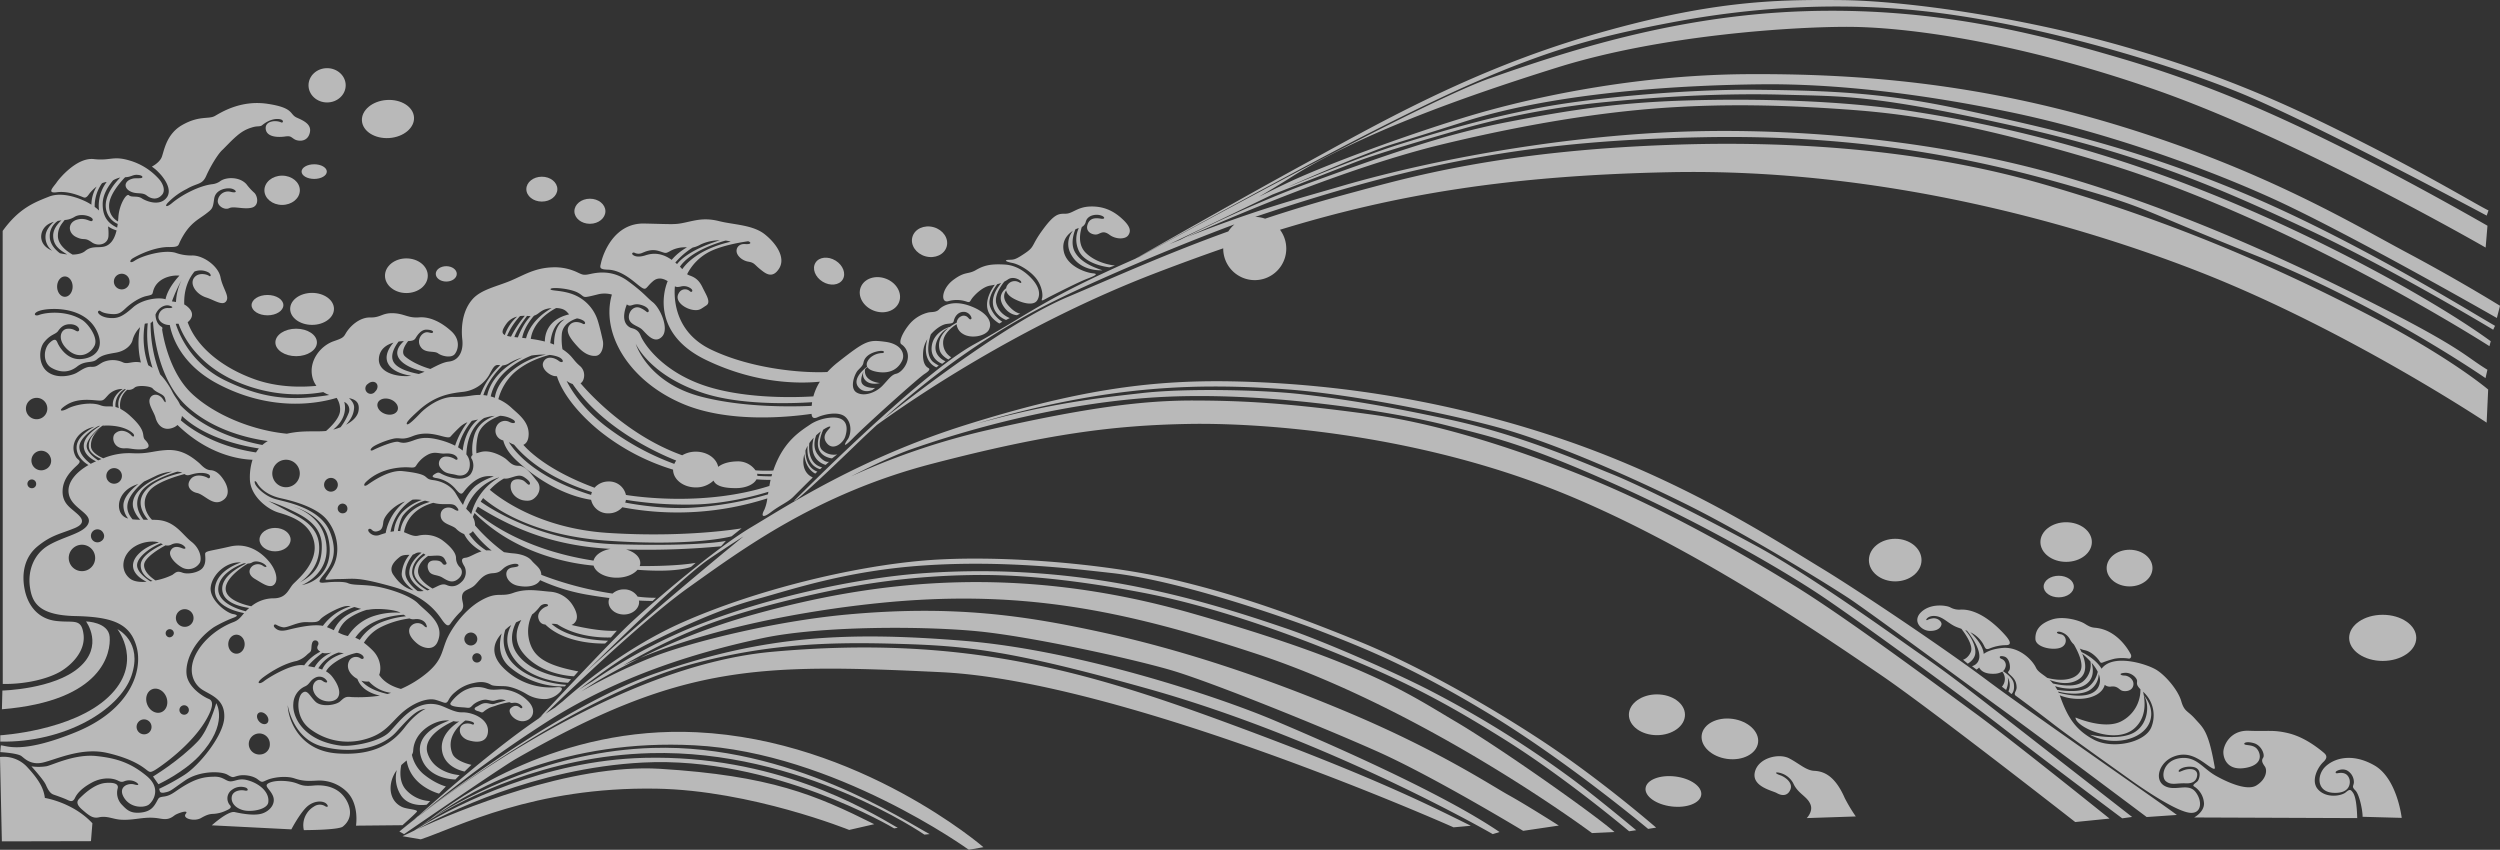 <svg xmlns="http://www.w3.org/2000/svg" width="1226.169" height="416.791" viewBox="0 0 1226.169 416.791">
  <rect x="0" y="0" width="1226.169" height="416.791" fill="#333333" stroke="none"/>
  <g id="bg03" transform="translate(-765.916 -3573.202)">
    <g id="グループ_26" data-name="グループ 26" transform="translate(608.762 3250.469)" opacity="0.702">
      <path id="パス_174" data-name="パス 174" d="M157.154,472.728a15.7,15.7,0,0,1,13.628,5.25c6.157,6.659,7.87,10.8,8.376,14.834,0,0,13.73,2.118,23.316,12.415l-.706,8.782-43.7.1Z" transform="translate(0 221.287)" fill="#f2f2f2"/>
      <path id="パス_175" data-name="パス 175" d="M163.375,477.606a25.085,25.085,0,0,0,7.358-.045c3.19-.664,13.916-6.115,24.51-5.008s17.284,3.683,24.686,9.8,3.1,12.5.976,14.052-8.777,1.862-12.056-3.37,1.771-7.442,4.965-6.558,1.768-.575.795-1.152a6.649,6.649,0,0,0-5.585-.448c-1.729.758-2.368.03-3.856-.572-2.3-.931-7.09-1.508-12.279,1.33s-7.224,5.538-8.111,7.4-1.895,1.89-3.457,1.156c-2.169-1.025-5.273-2.09-7.043-2.709s-2.749-2.392-3.856-4.876S163.375,477.606,163.375,477.606Z" transform="translate(9.185 220.998)" fill="#f2f2f2"/>
      <path id="パス_176" data-name="パス 176" d="M186.485,479.6c-4.658.342-9.237,3.873-12.9,7.536-.973.976-2.35,2.481,1.2,5.542s5.3,4.448,8.2,3.811c4.034-.889,6.835.9,10.77,1.152,6.917.441,11.612-1.82,18.75-.624,2.9.49,4.785.741,7.578-1.461,1.283-1.013,7.4-3.14,5.538-.79s4.255,3.9,7.447,2.085,4.3-2,6.427-2.085a16.533,16.533,0,0,0,5.9-1.595c1.684-.755,3.1-1.461,1.771-2.791a5.083,5.083,0,0,1,1.065-7.355,7.254,7.254,0,0,1,6.959-1.065c1.018.49,1.374,1.823-.666,1.374s-5.85.092-6.337,3.059,1.907,5.716,5.894,6.647,11.5-.433,12.014-3.856c.664-4.473-3.326-8.6-9-10.548-4.634-1.592-6.2-.22-8.908.178s-3.856-2.3-8.289-2.261c-5.317.04-9.448.822-16.885,5.624-2.88,1.862-4.787,3.636-7.843,4.079s-2.662.535-3.99,2.883-3.016,4.653-7.979,5.052-6.647-1.553-9.128-4.126a8.4,8.4,0,0,1-1.86-7.712C192.647,480.894,191.981,479.2,186.485,479.6Z" transform="translate(22.641 227.123)" fill="#f2f2f2"/>
      <path id="パス_177" data-name="パス 177" d="M199.1,499.179s7.979-7.234,11.256-6.491,9.837,1.976,13.67.619,6.555-4.948,5.07-8.539-4.886-4.948-1.914-6.372,8.534-1.174,11.937-.31,3.858,2.152,9.649,1.61c8.6-.8,13.413,2.551,15.956,6.5,1.8,2.784,4.379,9.017-1.36,13.606-2.164,1.731-19.111,1.731-19.111,1.731a10.637,10.637,0,0,1,4.948-11.565,5,5,0,0,1,5.379-.248c1.055.743,2.105.371.8-1.048s-5.255-1.922-8.908.8-8.348,11.687-8.348,11.687Z" transform="translate(61.934 228.349)" fill="#f2f2f2"/>
      <path id="パス_178" data-name="パス 178" d="M177.447,407.31h0Z" transform="translate(29.959 124.881)" fill="#f2f2f2"/>
      <path id="パス_179" data-name="パス 179" d="M223.8,433.032c0,3.17-3.415,5.741-7.625,5.741s-7.625-2.571-7.625-5.741,3.415-5.745,7.625-5.745S223.8,429.859,223.8,433.032Z" transform="translate(75.886 154.376)" fill="#f2f2f2"/>
      <path id="パス_180" data-name="パス 180" d="M198.779,445.806s11.03.233,11.6,7.583-2.87,31.365-52.847,35.5l.228-9.19s25.159-.57,37.571-11.258S198.779,445.806,198.779,445.806Z" transform="translate(0.563 181.722)" fill="#f2f2f2"/>
      <path id="パス_181" data-name="パス 181" d="M214.656,447.337s12.638,6.087,6.892,22.861-32.742,32.864-64.338,32.289v-3.1s35.271-2.07,52.965-18.73S214.656,447.337,214.656,447.337Z" transform="translate(0.083 183.982)" fill="#f2f2f2"/>
      <path id="パス_182" data-name="パス 182" d="M218.477,461.995s6.347,10.032-8.269,25.741c-7.7,8.272-20.107,14.015-20.107,14.015l-2.642-3.789s12.868-7.7,22.058-17.351C214.786,475.073,218.477,461.995,218.477,461.995Z" transform="translate(44.745 205.625)" fill="#f2f2f2"/>
      <path id="パス_183" data-name="パス 183" d="M232.071,394.567c0,3.72-4.562,6.739-10.188,6.739s-10.191-3.019-10.191-6.739,4.564-6.736,10.191-6.736S232.071,390.85,232.071,394.567Z" transform="translate(80.527 96.12)" fill="#f2f2f2"/>
      <path id="パス_184" data-name="パス 184" d="M236.108,388.579c0,4.336-4.812,7.848-10.746,7.848s-10.743-3.512-10.743-7.848,4.809-7.841,10.743-7.841S236.108,384.25,236.108,388.579Z" transform="translate(84.849 85.647)" fill="#f2f2f2"/>
      <path id="パス_185" data-name="パス 185" d="M222.58,386.139c0,2.754-3.492,4.99-7.8,4.99s-7.8-2.236-7.8-4.99,3.494-4.988,7.8-4.988S222.58,383.385,222.58,386.139Z" transform="translate(73.562 86.257)" fill="#f2f2f2"/>
      <path id="パス_186" data-name="パス 186" d="M236.489,344.641c0,4.641-4.084,8.408-9.119,8.408s-9.116-3.767-9.116-8.408,4.081-8.408,9.116-8.408S236.489,340,236.489,344.641Z" transform="translate(90.216 19.934)" fill="#f2f2f2"/>
      <path id="パス_187" data-name="パス 187" d="M254.383,351.02c.352,5.154-5.079,9.723-12.135,10.2s-13.054-3.309-13.405-8.46,5.079-9.72,12.135-10.2S254.034,345.864,254.383,351.02Z" transform="translate(105.826 29.217)" fill="#f2f2f2"/>
      <path id="パス_188" data-name="パス 188" d="M226.9,364.7c0,3.962-3.893,7.177-8.693,7.177s-8.69-3.214-8.69-7.177,3.891-7.182,8.69-7.182S226.9,360.734,226.9,364.7Z" transform="translate(77.318 51.364)" fill="#f2f2f2"/>
      <path id="パス_189" data-name="パス 189" d="M229.256,358.86c0,1.984-2.769,3.589-6.186,3.589s-6.189-1.6-6.189-3.589,2.771-3.593,6.189-3.593S229.256,356.877,229.256,358.86Z" transform="translate(88.189 48.039)" fill="#f2f2f2"/>
      <path id="パス_190" data-name="パス 190" d="M254.394,382.4c0,4.693-4.7,8.5-10.5,8.5s-10.5-3.8-10.5-8.5,4.7-8.495,10.5-8.495S254.394,377.712,254.394,382.4Z" transform="translate(112.579 75.563)" fill="#f2f2f2"/>
      <path id="パス_191" data-name="パス 191" d="M253.762,379.219c0,2.083-2.306,3.772-5.151,3.772s-5.154-1.689-5.154-3.772,2.308-3.769,5.154-3.769S253.762,377.139,253.762,379.219Z" transform="translate(127.429 77.839)" fill="#f2f2f2"/>
      <path id="パス_192" data-name="パス 192" d="M276.607,363.829c0,3.373-3.408,6.1-7.605,6.1s-7.608-2.729-7.608-6.1,3.408-6.1,7.608-6.1S276.607,360.456,276.607,363.829Z" transform="translate(153.913 51.671)" fill="#f2f2f2"/>
      <path id="パス_193" data-name="パス 193" d="M286.124,368.234c0,3.4-3.405,6.154-7.605,6.154s-7.608-2.756-7.608-6.154,3.405-6.147,7.608-6.147S286.124,364.841,286.124,368.234Z" transform="translate(167.965 58.108)" fill="#f2f2f2"/>
      <path id="パス_194" data-name="パス 194" d="M332.447,384.477c-1.756,2.853-6.172,3.328-9.862,1.06s-5.26-6.424-3.5-9.28,6.167-3.328,9.859-1.057S334.2,381.624,332.447,384.477Z" transform="translate(238.027 75.348)" fill="#f2f2f2"/>
      <path id="パス_195" data-name="パス 195" d="M346.738,389.827c-1.649,4.332-7.209,6.233-12.412,4.247s-8.088-7.1-6.439-11.429,7.207-6.231,12.412-4.242S348.388,385.5,346.738,389.827Z" transform="translate(251.406 81.035)" fill="#f2f2f2"/>
      <path id="パス_196" data-name="パス 196" d="M354.821,377.418c-1.09,3.95-5.741,6.112-10.391,4.829s-7.534-5.523-6.444-9.475,5.741-6.112,10.392-4.829S355.913,373.468,354.821,377.418Z" transform="translate(266.663 66.208)" fill="#f2f2f2"/>
      <path id="パス_197" data-name="パス 197" d="M386.8,381.5c-4.384-4.463-8.834-6.1-12.729-6.32-7.284-.411-10.391.567-14.173,2.756s-5.285.456-11.07,4.837-6.2,11.375-2.42,10.392a14.963,14.963,0,0,1,8.8.116c1.927.718,1.815.035,2.722-1.288s5.022-5.852,9.067-6.493c.842-.134,1.59-.272,2.293-.421-1.813,2.439-4.284,6.711-3.764,11.011.629,5.183,5.964,8,5.964,8l1.444-.854a14.752,14.752,0,0,1-5.964-7.365c-1.439-3.9,1.848-8.9,3.494-11.065a18.558,18.558,0,0,0,1.964-.612c-2.016,2.387-4.423,6.08-4.086,10.191.483,5.892,6.444,7.962,6.444,7.962l1.85-.924s-5.369-1.818-6.667-7.219c-.9-3.752,2.048-8.244,3.94-10.647a17,17,0,0,0,1.818-1.08c2.457-1.662,5.518,0,6.159.718s.453,1.434-.755.681a4.246,4.246,0,0,0-5.441,1.023,3.851,3.851,0,0,0-.884,1.9c-1.407,1.072-4.175,3.913-1.578,8.366,2.831,4.852,6.924,4.849,6.924,4.849l1.592-.773s-2.628-.114-6.11-4.3c-2.786-3.348-1.726-5.85-.8-7.078.262,1.409,1.449,2.878,3.955,4.173,4.383,2.268,9.6,3.445,11.3.644S391.187,385.959,386.8,381.5Z" transform="translate(275.815 77.306)" fill="#f2f2f2"/>
      <path id="パス_198" data-name="パス 198" d="M413.81,370.078c-4.3-4.1-9.331-6.734-16.362-6.427-6.157.27-8.39,3.477-11.751,3.517s-5.292-.267-11.186,7.749-3.777,8.237-8.727,11.6-5.557,3.172-7.863,3.249-2.231.79,1.587,1.55,9.218,4.267,11.863,7.821,3.289,7.858,2.685,9.673.981.49,3.893-.983,13.982-7.135,18.252-8.757,5.595-2.454,2.722-2.682-12.321-3.145-14.094-10.364c-1.4-5.7,2.041-8.938,4.391-10.463a10.176,10.176,0,0,0-.78,11.761c4.663,8.48,15.293,7.593,15.293,7.593-5.778-1.85-11.305-4.633-13.663-9.223-2.018-3.923-.5-8.73.364-10.84.119-.059.233-.119.327-.164a7.929,7.929,0,0,1,1.35-.475,13.136,13.136,0,0,0-.265,10.518c2.925,7.553,15.332,8.737,15.332,8.737l2.667-.889s-8.482-.627-14.183-6.107c-4.166-4-3-9.9-2.065-12.8a3.871,3.871,0,0,0,1.964-2.647c.906-3.212,4.913-3.707,7.1-3.1,2.541.708,2.417,2.046.379,1.7s-5.77-.872-6.761,3.318c-.83,3.517,3.17,4.884,4.983,4.314s2.947-1.964,5.934.265,7.635,2.343,9.146.263S417.327,373.434,413.81,370.078Z" transform="translate(294.156 60.383)" fill="#f2f2f2"/>
      <g id="グループ_24" data-name="グループ 24" transform="translate(157.295 373.256)">
        <path id="パス_199" data-name="パス 199" d="M272.233,459.941c-2.345-.1-5.285.629-8.049-.349a12.872,12.872,0,0,0-9.346.176c-3.849,1.362-7.288,5.141-8.326,6.751-1.087,1.682,3.252,2.1,6.016,2.241s3.081.77,4.621-.909,4.936-3.078,6.895-2.836,2.692.77,4.235.386c1.434-.359,2.967-.968,5.317.02-1.248.319-2.724.775-3.953,1.1-2.276.594-1.783.946-4.587.317s-4.163.839-5.7,1.54-1.647,1.714.84,2.308c.736.176,1.6.968,2.417.245a13.588,13.588,0,0,1,2.273-1.573c1.365-.842,2.59-.911,4.339-1.644a39.634,39.634,0,0,1,6.1-1.479c1.248.582,1.095.337,2.469.25a4.509,4.509,0,0,1,3.712,1.786c.453.735-.21,1.3-1.015.594s-2.452-1.573-4.515.315,2,6.719,6.194,6.372,6.895-4.866,2.591-9.557A19.585,19.585,0,0,0,272.233,459.941Z" transform="translate(-25.608 -172.348)" fill="#f2f2f2"/>
        <path id="パス_200" data-name="パス 200" d="M632.3,442.473c-8.118-2.8-13.019.211-14.56,1.823s-3.519,1.238-5.178,1.54a17.387,17.387,0,0,0-9.869,6.3c-3.15,3.987-4.9,8.328-3.571,9.3a7.123,7.123,0,0,1,3.222,6.652c-.28,3.779-3.43,7.35-5.741,7.838s-3.64,2.66-6.719,5.879-8.819,5.53-12.6,3.361-.978-9.307.56-10.919,2.452-2.308,2.732-3.779c.768-4.024,5.528-5.458,8.118-5.741s2.172,1.122,1.053,1.05a9.294,9.294,0,0,0-5.461,1.959c-1.137.919-2.709,2.954-1.907,4.7-.334.255-.82.636-1.377,1.142-2.293,2.06-5.6,5.919-2.722,9.141,2.7,3.026,6.642,1.2,6.642,1.2l1.337-1.028s-5.037.267-6.464-2.318c-.7-1.253-.186-3.745.83-5.666a4,4,0,0,0,.731,4.059c1.919,2.268,5.349,2.008,7.313,1.518,0,0-8.081-.614-7.345-6.687a4.374,4.374,0,0,1,1.2-1.127c.572.951,1.894,1.791,4.495,2.276,7.489,1.4,10.991-2.236,12.529-5.461s-.28-8.185-8.329-9.238-9.381-.84-23.237,10.08a42.72,42.72,0,0,0-5.126,4.745c-12.942.631-37.807-1.721-57.143-11.053-18.339-8.846-18.089-26.105-17.616-31,.552.357,1.181.483,2.774.154a5.727,5.727,0,0,1,5.253,1.1c1.149,1.075.111,1.991-.718,1.162a3.422,3.422,0,0,0-5.364.889c-2.556,3.948,3.1,7.964,7.521,8.351,2.729.238,3.321-.609,5.867-2.214s-.057-5.255-1.771-8.849-3.6-4.923-6.419-5.921a4.8,4.8,0,0,1-1.161-.587,25.178,25.178,0,0,1,10.067-10.535c5.7-3.254,15.117-4.956,19.842-5.639a3.416,3.416,0,0,1,.349.116c1.159.5,1.273,1.491-1.828,1.268-2.992-.211-4.423,1.825-4.148,3.819.28,2.033,2.766,4.317,5.753,4.817s2.932,1.379,5.587,3.536,6.087,5.146,9.46-.109-1.164-12.227-7.026-16.873-15.265-4.648-22.291-6.419-11.177-.552-16.486.607-5.587.887-20.248.552-20.191,14.379-21.3,19.473c-.409,1.892-1.1,3.039,3.323,3.148,7.189.183,13.108,6.253,16.1,8.41s2.434.386,6.139-2.766c2.551-2.169,5.181-1.221,7.187,0-2.546,5.924-6.934,26.231,18.75,38.624,24.5,11.823,45.868,11.682,55.893,10.679a26.537,26.537,0,0,0-3.2,7.217c-12.658.77-35.843.721-53.743-5.416-21.055-7.217-29.627-20.9-30.979-24.362s-4.061-3.462-4.965-3.908c-4.7-2.345-3.041-8.351-1.786-11.456,2.016,1.7,2.863-.792,6.709.2,3.873,1,4.483,3.041,3.764,3.541s-.944-.716-3.93-1.991-5.587,1.595-5.587,4.423c0,3.764,4.371,4.205,6.474,6.142s5.919,7.417,9.735,3.6-.775-14.052-4.48-16.984c-2.922-2.311-4.428-4.7-12.227-10.4s-15.325-4.094-18.643-3.375c-2.925.634-3.539.334-5.585-.609a25.976,25.976,0,0,0-12.616-2.712c-8.9.312-13.938,3.757-20.632,6.573s-14.438,4.282-18.643,9.017c-5.944,6.7-5.448,16.367-5.06,19.745.649,5.607-1.5,10.33-6.583,10.9-2.823.312-5.845,1.976-9.074,3.616-4.663-1.308-9.79-3.786-12.447-6.194-2.179-1.974.027-5.523,1.563-7.487,1.927-.084,2.982-.334,3.638-1.446.887-1.5,2.712-4.146,5.2-4.146s3.767.718,3.267,1.379-1.825-.166-2.987-.109c-2.543.119-5.2,3.873-2.987,7.192s6.58,1.716,8.517,3.153,6.528,2.434,8.19.389,2.984-6.971-1.662-11.231-10.394-7.246-15.818-6.8-7.358-1.882-12.776-2.048-6.033,2.211-11.234,2.1-10.01,4.314-12.061,7.962c-1.055,1.875-1.716,2.263-5.751,3.653-6.585,2.271-12.172,9.517-10.624,17.152a11.882,11.882,0,0,0,2.088,4.77c-7.484.721-19.012.807-30.266-3.214-16.169-5.78-28.609-16.023-32.9-28.027a4.176,4.176,0,0,0,.426-.322c2.509-2.33,2.335-5.074-.874-7.583a7.874,7.874,0,0,0-1.214-.773c-.3-8.269,2.811-13.5,5.04-16.162a8.158,8.158,0,0,1,6.912.483c1.632,1.166.991,2.271.173,1.632s-4.609-1.751-6.825.411c-3.2,3.116.292,8.574,5.483,10.211,3.925,1.233,8.054,4.317,9.8,1.805s-1.748-6.243-2.8-11.726-8.346-10.619-13.6-10.681a23.044,23.044,0,0,1-8.519-1.342c-5.825-1.615-16.343,1.481-19.9,3.853-2.8,1.87-2.741-.116-.934-1.169,5.736-3.336,12.6-5.54,17.623-5.485s4.549-.755,5.424-2.566c4.331-8.955,8.809-10.741,12.43-13.482s3.675-2.8,4.374-7.643,6.595-5.545,8.754-4.9,2.917,2.392-.641,1.518a5.07,5.07,0,0,0-6.362,4.492c-.059,2.571,3.442,4.611,5.659,3.5s7.177.76,11.028-.23,2.86-5.956,1.109-7.412a27.548,27.548,0,0,1-3.675-4.027c-3.237-3.742-9.745-3.675-12.722-1.689a8.211,8.211,0,0,1-4.2,1.632c-6.357.79-14.844,5.208-19.664,9.277-2.625,2.219-3.967,1.748-1.751-.468a33.413,33.413,0,0,1,8.985-6.474c5.312-3.13,7.586-1.927,9.569-6.417s5.778-10.914,8.111-12.9l3.967-4.027-.116.121c4.26-4.146,6.652-5.9,11.028-7.125,2.209-.619,3.442-.111,4.435-.929,4.054-3.343,7.7-3.326,9.277-2.8,1.454.485.993,1.867,0,1.4-2.459-1.164-7.878-.817-7.526,3.148s5.6,4.322,9.393,3.8c2.89-.4,2.858.173,4.611,1.285s5.835,1.454,7.291-2.1c2-4.869-2.392-6.828-6.067-8.462s-1.164-4.78-14.295-6.763-22.754,4.2-25.848,5.951-7.526-.347-15.929,4.379S237.5,367.5,236.212,370.072s-4.668,4.26-4.668,4.26a19.231,19.231,0,0,1,3.314,2.813c2.286,2.244,7.246,8.455,3.8,12.593s-9.921,1.555-12.076.131-4.963-.263-6.256-1.471-4.785,4.705-5.176,10.483c-.052.8-.121,1.587-.2,2.365a8.515,8.515,0,0,1-4.381-7.643c-.062-5.2,5.225-11.333,7.86-14.062,2.841-.094,3.683-1.216,5.664-1.184,2.169.035,3.148.733,2.729,1.332s-3.15.173-4.549.508c-4.547,1.087-4.795,4.879-.693,6.555,2.813,1.149,5.317.077,7.477,1.773s5.216,2.348,7.556-.463c1.758-2.11.359-5.612-1.85-7.942a30.86,30.86,0,0,0-14.418-8.868c-8.017-2.313-9.1.31-17.271-.617s-16.729,9.255-18.2,11.412-5.166,5.552,0,4.859,10.253,1.315,12.875,2.39c.646.267,1.491.75,2.925-1.384a17.835,17.835,0,0,1,3.8-3.8A17.283,17.283,0,0,0,201.9,393c-.518-.324-1.055-.651-1.637-.978-2.333-1.293-11.952-5.82-19.153-2.977s-14.708,5.693-22.73,16.823l.042,222.2c12.37.176,22.93-2.917,28.356-6.129s12.311-9.971,11.261-18.2-4.9-5.49-13.648-6.6-13.594-7.581-15.171-15.169-.466-15.87,6.3-21.415,11.211-6.067,18.037-8.866,2.685-5.954.116-8.17-6.184-4.554-5.894-10.448,4.492-9.8,7.117-12.249.409-2.333-.582-4.089c-3.5-6.184.941-12.987,9.121-14.872-3.232,1.731-8.589,5.275-8.787,9.933-.188,4.52,3.442,7.467,5.815,8.906-5.483,3.14-10.813,8.276-9.636,14.26,1.394,7.093,11.56,9.379,9.606,14.292s-11.843,6.31-19.49,10.78-10.223,12.9-9.215,20.327,3.91,14.017,22.338,14.408,26.974,3.74,30.045,15.3-3.073,30.771-30.048,41.717-33.953,6.367-36.578,6.419l-.28,3.3s7.464.381,10.052,1.733c1.285.666,4.359,4.857,10.778,3.4s18.99-7.65,31.61-4.745,17.539,6.976,19.158,8.2,1.9,1.565,4.133.28,18.906-12.6,25.966-26.023c2.234-4.247,3.239-7.878.557-8.94s-10.218-5.684-10.887-12.1,3.316-16.08,13.346-23.066a68.416,68.416,0,0,1,9.438-4.579c2.291-.827,2.694-1.389-.054-1.894-3.294-.609-11.615-7.028-10.889-13.17.721-6.087,7.407-12.551,14.7-12.137.054,0,.106.007.161.012-4.408,1.555-11.773,5.181-12.749,12.234-1.194,8.658,9.416,11.687,14.26,12.606-.025.032-.062.069-.087.1-1.991,2.489-2.987,3.489-5.144,4.314-6.853,2.615-13.72,7.8-17.593,14.272-5.555,9.284-1.991,16.149,2.38,18.916s11.063,4.646,10.733,13.552-12.45,23.787-19.75,28.324a112.15,112.15,0,0,1-12.2,6.709l.332,1.161s.211,1.05,2.073.706c3.333-.619,2.987-.884,10.179-5.867s17.811-4.755,20.909-2.932,2.486,1.164,5.364.5,7.192,0,9.46,1.768,2.1,1.384,4.866.223,9.017-2.1,13.225-.664,7.078,1.268,10.617,1.1a19.227,19.227,0,0,1,14.827,5.255c6.456,6.112,4.7,16.818,4.7,16.818l22.792-.225s6.139-5.421,7.026-6.58-4.7-1.216-7.137-2.323c-6.929-3.143-7.227-11.93-2.672-18.133a15.719,15.719,0,0,0,2.249,12.692c4.156,5.8,12.445,4.275,12.445,4.275l1.679-1.758a16.971,16.971,0,0,1-11.605-5.265c-3.636-3.744-3.2-9.3-2.576-12.39.892-.83,1.8-1.568,2.642-2.281,1.934,12.752,15.889,16.273,15.889,16.273l3.361-3.512s-5.193-1.223-11.224-6.258a17.5,17.5,0,0,1-5.456-9.277,4.25,4.25,0,0,0,.632-1.971c.478-9.287,9.735-14.327,15.159-14.822a14.046,14.046,0,0,1,2.533-.017c-7.387,2.793-17,7.987-13.784,18.071,3.512,10.991,16.8,10.84,16.8,10.84l2.06-2.137s-12.217-.612-15.649-10.535c-2.781-8.031,8.336-13.96,12.677-15.932a7.136,7.136,0,0,0,2.831.141c-3.784,2.34-9.156,7.11-8.561,13.651.84,9.24,11.144,10.917,11.144,10.917l3.361-3.279c-2.214-.456-8.016-2.214-9.314-5.419-3.217-7.942,3.029-13.881,6.253-16.293a9.171,9.171,0,0,1,3.536.654c1.327.555.887,1.719-.275,1.164s-4.869-.889-5.7,1.823c-.941,3.076,1.882,5.364,3.873,5.973,5.285,1.622,8.906.609,9.626-3.259,1.283-6.915-7.249-10.57-12.781-10.4-3.549.106-7.853-2.6-10.842-3.485-11.954-3.536-19.909,8.46-24.666,13.217S329.577,659.024,324,658.3c-18.123-2.358-23.621-14.161-23.066-20.469a9.7,9.7,0,0,1,5.862-8.628c2.212-1.07,2.212-2.771,4.7-4.1a4.315,4.315,0,0,1,5.587,1c1.107,1.268.054,1.823-1.825.441-2.452-1.8-6.362,1.6-3.982,6.085s8.851,4.978,11.12,2.546.664-6.914-2.6-10.951a9.562,9.562,0,0,0-2.813-2.308c.525-1.119,1.927-2.952,5.664-5.292a29.393,29.393,0,0,1,9.25-3.792,4.888,4.888,0,0,1,2.833,1.1c1.548,1.382.332,2.486-.941,1.493a3.944,3.944,0,0,0-4.757.384c-1.273,1.164-2.875,5.258,1.934,8.911a11.613,11.613,0,0,0,1.387.872c1.875,5.225,7.179,7.358,11.082,8.21a70.533,70.533,0,0,1-14.148.686c-2.556-.312-3.254.153-5.347,2.09s-9.22,2.952-12.088.238-3.953-6.357-6.508-4.341-3.643,12.009,3.72,17.586a30.7,30.7,0,0,0,26.811,5.2c9.842-2.633,12.477-7.672,17.977-12.707s12.63-7.9,16.969-6.662,4.965,2.4,6.2.151a11.937,11.937,0,0,1,3.257-3.938,19.554,19.554,0,0,1,9.141-4.5c5.5-1.317,7.749.542,8.755,1.005s3.489.471,6.278.547,6.9,1.474,10.77,3.8a16.757,16.757,0,0,0,10,2.482,10.8,10.8,0,0,0,5.966-2.868c1.55-1.394,2.635-3.1-.7-2.942a32.793,32.793,0,0,1-25.491-8.45c-8.477-7.682-5.433-13.92-1.862-17.893-1.263,4.525-1.852,11.387,3.742,16.3a39.977,39.977,0,0,0,27.239,9.683l.649-.77s-16.528-.778-25.63-10.005a16.555,16.555,0,0,1-4.23-17c.357-.332.706-.646,1.023-.926a14.461,14.461,0,0,1,1.89-1.377c-1.771,3.177-3.735,9.223,1.124,16.135,8.356,11.9,26.724,12.137,26.724,12.137l1.483-1.674c-7.94-1.226-20.268-3.878-26.4-12.459-4.327-6.063-2.2-12.3-.567-15.454.857-.419,1.721-.817,2.581-1.194-2.417,4.18-4.007,10.186.892,16.256,8.908,11.035,24.919,11.362,24.919,11.362l2.132-2.39c-16.721-3.16-22.343-7.464-24.208-15.751a18.463,18.463,0,0,1,1.587-12.222,9.539,9.539,0,0,0,.862-.649c3.1-2.791,2.712-3.645,4.572-4.265s3.331.542,1.548,1.085-5.191,3.254-3.641,6.588a3.28,3.28,0,0,0,3.093,2.2c10.567,10.213,29.354,9.324,29.354,9.324l1.422-1.355c-17.452-.6-25.1-5.882-27.688-8.264.213-.02.426-.042.639-.05a10.737,10.737,0,0,1,2.145.245c11.266,7.395,26.321,6.454,26.321,6.454l2.9-3.291c-7.266.458-17.16-1.6-22.264-2.826a3.836,3.836,0,0,0,1.04-.579c2.714-2.172,1.7-5.743-.466-9.148A14.225,14.225,0,0,0,426.6,582.8c-6.122-.542-11.546-1.63-17.821.619s-7.67-.931-15.964,3.8-14.874,14.337-17.043,19.993-2.326,9.532-9.067,15.268a53.3,53.3,0,0,1-12.984,8.031c-6.337-1.687-9.334-4.787-10.676-6.887,1.2-2.992.654-8.148-3.185-11.989a39.927,39.927,0,0,0-4.3-3.779,20.559,20.559,0,0,1,8.23-7.63,44.4,44.4,0,0,1,14.156-4.289,4.1,4.1,0,0,0,2.437.374c2.543-.389,4.7.721,5.473,2.1,1,1.781.664,2.655-1.057.944a4.351,4.351,0,0,0-6.748,1.159c-1.256,3.034,1.548,6.087,3.925,7.967s7.578,3.6,9.626-.887c4.089-8.953-5.144-14.6-9.515-19.03s-16.65-7.965-22.623-8.631-9.46-.272-11.783-1.325-9.626-.443-9.9-.389,0,0-1.937.171c-3.97.344-1.288-2.241.775-4.926,3.653-4.76,5.976-10.238,2.434-19.584-4.7-12.4-22.073-15.047-27.106-16.541s-9.183-5.7-9.795-7.524.443-1.327,1.053-.223c.825,1.5,3.873,5.7,11.674,7.415,11.625,2.558,18.958,6.219,22.457,10.456,5.755,6.971,6.7,16.873,2.88,23.455-4.636,7.992-5.81,5.753,3.589,5.7,7.13-.037,8.239-1.164,25.5,3.653s22.405,13.334,24.783,16.652,3.207,2.6,4.094,1.327a41.178,41.178,0,0,1,4.757-5.587c2.655-2.712.386-4.869.778-7.8.4-3.029,3.539-2.93,5.916-4.978s4.039-5.867,9.183-6.139,3.873-3.044,9.24-4.373c1.785-.438,3.21-.273,3.318.446.154,1-2.6.9-3.816,1.325-3.928,1.384-2.323,7.526,3.484,8.742,4.928,1.03,9.386.055,10.939-2.724a94.308,94.308,0,0,0,24.451,7.35c3.348.577,6.548,1.033,9.54,1.4a5.2,5.2,0,0,0-.414,1.939c0,3.4,3.353,6.159,7.489,6.159s7.492-2.759,7.492-6.159a5.241,5.241,0,0,0-.084-.684c4.205.206,6.706.186,6.706.186l1.677-1.548c-.084,0-.168,0-.258,0a71.732,71.732,0,0,1-8.767-.56,7.711,7.711,0,0,0-6.766-3.559,8.207,8.207,0,0,0-5.545,2.055,165.714,165.714,0,0,1-34.934-9.19c-.079-3.291-2.806-4.629-4.775-7.006-2.157-2.6-6.751-3.373-9.128-3.536-1.164-.084-2.625-.31-4.423-.58a88.1,88.1,0,0,1-14.166-13.1,8.3,8.3,0,0,0-1.085-4.148c.21-.53.49-1.2.837-1.949,20.738,20.825,48.882,24.971,58.377,25.781.966,3.373,5.661,5.939,11.345,5.939,4.44,0,8.252-1.582,10.183-3.881,19.745,1.533,26.281-1.439,26.281-1.439l2.241-1.959c-8.8,1.558-22.269,1.612-27.415,1.565a4.643,4.643,0,0,0,.258-1.5c0-2.969-2.88-5.515-6.989-6.62a389.547,389.547,0,0,0,46.606-1.568l2.38-2.657s-11.759,2.8-53.2,1.674c-37.522-1.013-62.646-17.754-67.057-20.9.369-.584.77-1.179,1.191-1.773,4.381,3.876,22.93,18.2,60.269,20.86,43.255,3.081,61.6-2.1,61.6-2.1l4.9-3.92s-26.878,4.76-65.655,2.244c-33.594-2.184-53.186-17.165-57.832-21.137a28.489,28.489,0,0,1,6.909-5.523,6.235,6.235,0,0,0,2.217-.114c3.371-.844,5.295-2.105,7.682-.565s3.326,2.86,2.714,3.559-1.731-1.077-3.044-1.87-6.181-1.642-6.276,2.576,3.6,6.664,6.323,7.12c3.373.562,4.636-.374,5.807-1.5,2.276-2.179,2.813-5.528.844-7.917-2.117-2.568-5.528-7.591-9.042-7.541s-4.775-2.34-6.65-3.653-7.261-4.312-11.806-3.138c-.9.23-1.615.446-2.241.661a29.187,29.187,0,0,1,.758-8.873c1.3-5.258,7.075-8.16,10.815-9.52a13.334,13.334,0,0,1,6.625,2.026c1.493,1.156.5,2.211-1.937,1.048a4.611,4.611,0,0,0-6.417,2.1,4.832,4.832,0,0,0,3.316,6.907c.5,2.1,2.033,5.785,6.778,10.112,15.956,14.555,30.37,18.128,36.3,19.01a8.423,8.423,0,0,0,8.544,6.645,8.984,8.984,0,0,0,6.768-2.982,144.226,144.226,0,0,0,71.118-4.356,20,20,0,0,1-1.474,5.612c-1.483,2.637-1.32,4.616,3.217,1.154s8.324-4.866,10.964-7.5,8.74-8.74,9.317-9.232-.337-.354-1.649-1.483c-2.623-2.261-3.333-6.033-2.189-10.382.389,7.586,5.344,9.671,5.344,9.671l1.015-.944c-5.248-1.959-5.859-7.65-5.832-10.419l.015-.047a14.776,14.776,0,0,1,1.045-2.214c-1,10.132,6.137,11.451,6.137,11.451l.978-.874c-6.565-1.682-6.607-8.767-6.3-11.88a22.829,22.829,0,0,1,2.162-2.66c-2.962,11.382,5.852,13.316,5.852,13.316l1.716-1.575s-2.169,1.015-5.634-3.569c-2.454-3.247-1.488-7.286-.713-9.376a27.9,27.9,0,0,1,2.3-1.927c-5.322,12.318,5.451,13.262,5.451,13.262l2.553-1.959a8.394,8.394,0,0,1-7.14-1.892c-2.751-2.174-.869-7.613.25-10.2,1.781-1.191,3.185-1.773,3.462-1.526.743.656-4.946,3.623-1.813,7.912s8,.168,9.069-2.719,2.4-9.891-6.1-9.648a22.041,22.041,0,0,0-10.307,2.967c-5.557,3.74-13.9,8.633-18.762,23.014a72.966,72.966,0,0,1-8.735-.094,10.485,10.485,0,0,0-8.94-4.391c-4.435.092-7.457,1.194-9.361,2.682-.817-4.215-5.4-7.447-10.981-7.447a13.08,13.08,0,0,0-6.662,1.773c-26.826-9.629-45.543-30.246-49.88-35.343.116-.064.24-.131.342-.2,1.491-1.053,2.6-5.53-.666-8.3-3.566-3.024-3.45-4.822-8.529-8.18a31.4,31.4,0,0,1-.342-7.043c.2-5.017,4.686-7.179,7.464-8.066A8.013,8.013,0,0,1,443.4,450c1.33,1.161.334,1.937-.441,1.434s-4.151-1.823-6.251.334c-3.091,3.172.552,7.469,3.928,11.12s6.414,4.426,8.569,4.262c3.314-.25,4.039-5.141,3.541-7.412s-1.384-6.253-2.38-9.517a20.249,20.249,0,0,0-9.9-12.167c-6.417-3.432-13.554-2.543-13.391-3.65s9.517-.391,13.443,1.766,1.33,2.937,9.517.889a13.42,13.42,0,0,1,7.145.02c-5.577,19.151,8.512,42.782,35.437,53.869,22.4,9.223,51.549,6.238,62.5,4.639.124,2.313,1.444,2.4,3.2,1.558,1.89-.909,10.08-3.358,13.579.139s2.241,9.1.981,10.783-3.291,5.458,2.729-.7,31.848-29.4,34.929-31.358,2.447-2.59,1.82-2.94-3.15-1.748-2.452-8.47a13.631,13.631,0,0,1,1.994-5.6c-3.014,11.241,4.445,13.787,4.445,13.787l1.157-.909a13.7,13.7,0,0,1-3.115-2.065c-3.135-3.289-2.018-9.252-.79-13.173,2.417-2.841,5.5-4.8,7.648-5.129,2.051-.317,3.341-.1,3.643-1.54.421-2,1.959-4.339,4.757-4.413s4.406,2.977,3.782,3.5c-.666.56-.981-.141-1.892-.981a2.815,2.815,0,0,0-3.148-.277,3.69,3.69,0,0,0-2.068,3.073,21.921,21.921,0,0,0-3.512,2.194l-.092-.055s-7.174,2.065-8.5,8.507c-1.54,7.457,5.008,9.515,5.008,9.515l1.573-1.223s-4.76-1.924-4.9-6.367c-.126-4.042,3.264-8.73,6.327-9.9-2.779,2.3-5.5,5.894-4.294,10.741.716,2.885,4.3,4.658,4.3,4.658l1.367-1.119a8.228,8.228,0,0,1-3.955-7.246c.03-4.356,4.725-7.771,6.627-8.975a6.17,6.17,0,0,0,3.031,4.738c3.99,2.593,11.206,1.124,12.809-2.028C644.27,450.034,640.419,445.274,632.3,442.473ZM514.314,410.831a11.358,11.358,0,0,1,1.134.337c-15.949,3.7-22.091,11.035-23.74,13.467-.327-.367-.706-.778-1.154-1.223,5.06-7.316,17.259-11.385,22.375-12.811A12.361,12.361,0,0,1,514.314,410.831Zm-13.554,1.662a22.189,22.189,0,0,1,9.317-2.028c-14.485,4.574-19.5,9.763-20.917,11.662-.272-.235-.565-.475-.879-.728a36.461,36.461,0,0,1,8.534-7.37A13.147,13.147,0,0,0,500.76,412.493Zm-14.245,7.566c-6.263-4.453-11.095-2.759-13.076-2.152s-4.039.83-5.533,0-.5-1.659.275-1.382a4.293,4.293,0,0,0,3.653.22c1.771-.721,4.592-2.157,8.3-1.05s3.044,1.493,6.03-.166a15.086,15.086,0,0,1,7.846-1.6A27.59,27.59,0,0,0,486.515,420.058ZM393.284,615.3A2.286,2.286,0,1,1,391,612.99,2.3,2.3,0,0,1,393.284,615.3ZM388.1,602.846a3.178,3.178,0,1,1-3.286,3.175A3.233,3.233,0,0,1,388.1,602.846Zm28.255-155.229c.354.035.676.049.981.049-3.252,3.247-5.419,8.239-6.271,10.444q-.914-.086-1.719-.176c1.3-3.732,4.755-8.465,6.231-10.379C415.852,447.575,416.13,447.6,416.352,447.617Zm-1.887-.111a52.772,52.772,0,0,0-6.761,10.226,15.168,15.168,0,0,1-1.939-.389,34.121,34.121,0,0,1,6.35-9.7A16.568,16.568,0,0,1,414.465,447.506Zm-9.007,3.873a8.805,8.805,0,0,1,5.248-3.465,20.3,20.3,0,0,0-6.025,9.022C402.9,456.03,403.281,454.45,405.458,451.379Zm1.493,19.248a27.792,27.792,0,0,1,6.243-2.672c-13.747,6.538-16.61,15.59-17.187,18.7-.629-.121-1.251-.2-1.867-.262,2.033-6.471,6.545-11.714,9.413-14.547A6.862,6.862,0,0,0,406.951,470.627Zm-22.68,14.163a17.074,17.074,0,0,0,12.556-8.019c1.716-3.044,2.546-5.2,4.426-5.146a9.508,9.508,0,0,1,1.139.119,39.349,39.349,0,0,0-9.765,14.564c-4.17-.072-6.271,1.08-12.888.976-7.192-.114-14.163,5.53-16.541,8.022s-5.864,6.03-6.531,5.364,1.439-2.818,5.7-6.694C370.329,486.739,377.58,485.513,384.271,484.79Zm4.223,14.23c.929-.223,1.919-.421,3.041-.661-5.889,4.78-7.227,12.343-7.519,15.265a17.591,17.591,0,0,0-2.288-1.62A34.218,34.218,0,0,1,388.494,499.02ZM380.277,511.2a37.56,37.56,0,0,0-7.454-2.784c-8.073-2.157-11.117-.386-13.938.555s-4.148,1.053-6.308.389-10.565,2.984-12.224,3.871-2.048,0-.664-1.218,6.528-3.373,10.179-4.205,4.094.941,9.569-1.27,10.456-1.053,14.384,0,3.928.5,4.591-.221,2.268-2.434,4.091-4.146a11.6,11.6,0,0,1,3.814-2.459A39.694,39.694,0,0,0,380.277,511.2ZM354.92,459.935l.243,0c-1.927,1.7-5.213,5.493-1.711,9.391,2.875,3.2,8.173,4.812,11.877,5.592a30.118,30.118,0,0,1-2.86,1.119c-3.747-.691-9.74-2.249-12.024-5.354-2.605-3.549.5-8.428,2.13-10.552A18.866,18.866,0,0,1,354.92,459.935Zm-12.006,8.3c.428-4.495,3.844-6.612,7.15-7.568-1.961,2.2-4.921,6.711-2.39,10.718,2.169,3.435,7.08,4.9,11.068,5.535-.1.012-.186.047-.282.055C351.381,477.695,342.25,475.2,342.913,468.237Zm5.533,20.216c2.7.939,4.336,3.3,3.65,5.28s-3.432,2.823-6.132,1.887-4.336-3.3-3.65-5.28S345.747,487.516,348.446,488.453Zm-10.9-7.576c1.283-1.2,3.118-1.335,4.094-.295s.731,2.863-.555,4.066a2.644,2.644,0,1,1-3.539-3.772Zm-11.655,8.849a4.208,4.208,0,0,1,2.122,5.614,28.655,28.655,0,0,1-3.9,6.813,32.015,32.015,0,0,1-3.611,1.174C328.5,496.843,325.895,489.726,325.895,489.726Zm-49.7-8.7a74.3,74.3,0,0,0,39.431,3.9,15.764,15.764,0,0,0,2.937,1.424c-19.887,3.207-33.285,1.464-51.321-7.281a47.237,47.237,0,0,1-23.97-27.616,9,9,0,0,1,1.394-.047C246.433,456.414,253.432,472.32,276.191,481.028Zm-32.8-40.291c-.691-.112-1.355-.208-1.986-.317a71.217,71.217,0,0,1,4.795-10.528A26.473,26.473,0,0,0,243.389,440.737Zm-14.473-2.93c3.326-.7,2.8-.817,3.328-2.623,1.741-5.966,8.4-7.7,12.544-7.41l.282.022c-2.511,2.729-5.911,7.122-6.815,11.61-2.843-1.052-11.1-.339-15.991,4-5.193,4.611-7.526,5.542-11.729,5.136s-6.184-2.742-5.134-3.385.525.76,5.02,1.342,5.6-.173,8.343-2.741S225.59,438.511,228.916,437.808Zm2.977,35.261a19.768,19.768,0,0,0-2.1-1.283,41.248,41.248,0,0,1-1.719-20.379,6.029,6.029,0,0,1,1.461-.208A52.616,52.616,0,0,0,231.893,473.068Zm-15.127-46.192a3.841,3.841,0,1,1-3.841,3.841A3.841,3.841,0,0,1,216.767,426.876Zm-.7-47.21c-2.538,2.561-6.971,7.806-7.147,13.445a9.833,9.833,0,0,0,5.884,9.339c-.079.619-.176,1.218-.282,1.81-4.279-2.013-7.236-5.193-7.085-11.892.1-4.542,2.947-8.762,5.1-11.323A12.948,12.948,0,0,1,216.063,379.666Zm-8.985,2.85a6.541,6.541,0,0,1,2.291-.631,19.331,19.331,0,0,0-3.732,13.965,21.943,21.943,0,0,0-2.137-1.766A19.457,19.457,0,0,1,207.078,382.517ZM193.495,399.06c3.536-2.288,9.706-.042,9.012,1.553s-2.764-1.464-7.244-.389c-5.05,1.206-5.112,6.54-.864,8.626,4.141,2.026,3.925-.129,7.677,2.585,3.19,2.311,8.111.951,8.2-3.234a23.7,23.7,0,0,0-.21-4.549,15.293,15.293,0,0,0,4.173,1.969c-.7,2.989-1.872,5.5-3.96,6.976-3.539,2.5-7.548-.176-11.474,3.15-1.362,1.149-3.611,1.674-6.127,1.734-2.526-1.426-7.209-4.673-7.209-9.168,0-4.009,1.887-5.909,3.314-7.791A10.562,10.562,0,0,0,193.495,399.06Zm-.807,34.132c0,2.754-1.7,4.988-3.8,4.988s-3.8-2.234-3.8-4.988,1.7-4.988,3.8-4.988S192.687,430.44,192.687,433.191Zm-7.2-32.249c.589-.1,1.164-.178,1.729-.243-1.674,1.461-4.123,4.185-4.069,7.613.069,4.485,2.766,6.7,6.89,9.076a26.515,26.515,0,0,1-3.586-.577c-1.981-1.479-5.035-4.4-4.98-8.339A8.749,8.749,0,0,1,185.49,400.942ZM181.5,402.16a12.715,12.715,0,0,1,2-.763c-1.924,1.7-3.94,4.126-4.1,6.914a8.391,8.391,0,0,0,3.252,7.259,11.628,11.628,0,0,1-3-1.808C175.681,410.271,176.929,404.4,181.5,402.16Zm-.255,42.061c8.812-.582,19.136,1.984,23.339,10.8s-1.342,13.42-8.17,13.713-10.387-6.422-10.969-7.645-.993-3.212-4.027-.352-3.5,9.745.874,12.254,8.752,2.452,12.663-.641,7.293-1.456,9.572-3.442,4.435-2.509,9.334-3.326,7.816-3.905,8.284-6.414a14.308,14.308,0,0,1,3.618-6.1,39.833,39.833,0,0,0,.416,17.343c-.059-.007-.121-.032-.181-.045-4.2-.817-6.36,1.166-8.812-.116a11.828,11.828,0,0,0-9.745.057c-2.741,1.521-2.974,2.335-5.716,2.219s-5.079,1.867-7.236,3.036-9.1,3.091-13.945-.471-4.433-11.377-1.867-14.587c3.294-4.121,5.6-3.732,6.885-5.543s2.8-3.269,5.661-3.323c3.967-.079,5.258,2.536,4.433,3.267-1.05.934-1.867-1.342-5.485-1.053s-5.25,5.661.352,10.505,11.085,1.634,12.952-2.278-3.21-10.736-6.127-12.546c-8.061-5-18.146-3.613-21.122-2.449S172.437,444.809,181.248,444.222Zm34.1,48.562a9.768,9.768,0,0,0-1.627-.542,9.24,9.24,0,0,1,4.44-8.784,3.328,3.328,0,0,1,.649.149C216.739,485.409,214.285,488.557,215.352,492.784Zm-40.315-5.042a5.245,5.245,0,1,1-5.245,5.248A5.248,5.248,0,0,1,175.037,487.742Zm-2.216,44.32a2.148,2.148,0,1,1,2-2.142A2.072,2.072,0,0,1,172.821,532.062Zm6.694-9.319a4.8,4.8,0,1,1,2.256-5.973A4.536,4.536,0,0,1,179.515,522.743ZM190.29,493c-3.383,1.808-5.253,1.109-.468-1.87s10.5-2.506,14.356-2.16,3.442.059,6.184-2.858a9.448,9.448,0,0,1,6.922-2.722c-2.467,1.682-5.429,4.606-4.809,8.626-2.135-.223-3.849.25-6.2-.651C201.551,489.555,193.675,491.189,190.29,493Zm5.7,19.084c-.253-4,5.5-8.49,9.364-10.55.285-.04.57-.077.864-.1-3.239,1.966-7.9,5.5-8.059,9.6-.163,4.188,3.524,6.649,6.013,7.841-.22.1-.433.183-.659.285-.636.28-1.285.6-1.939.944C199.565,518.607,196.2,515.605,195.986,512.086Zm1.275,60.66a6.479,6.479,0,1,1,6.479-6.481A6.478,6.478,0,0,1,197.261,572.746Zm9.515-14.775a3.19,3.19,0,1,1,.951-3.933A2.889,2.889,0,0,1,206.776,557.971Zm2.437-31.942a3.826,3.826,0,1,1,3.826,3.829A3.827,3.827,0,0,1,209.213,526.029Zm6.7,17.405c-1.588-4.166.505-10.283,7.6-12.96.525-.2.988-.376,1.421-.545-4.017,3.19-7.266,6.771-7.34,10.483a10.215,10.215,0,0,0,2.338,6.518A5.592,5.592,0,0,1,215.912,543.434Zm13.765,4.086q-1.14,0-2.217.01c-2.429-3.165-4.881-8.281-1.27-13.653,3.38-5.022,13.72-8.663,17.8-9.936a8.255,8.255,0,0,1,2.462.513c-8.712,1.912-17.608,5.845-19.869,11.771C224.813,540.863,227.77,545.3,229.677,547.52Zm-7.283-5.993a14.216,14.216,0,0,0,3.482,6,34.954,34.954,0,0,1-3.787-.183c-3.579-4.133-3.319-8.289.079-12.905a31.673,31.673,0,0,1,5.642-5.7c1.6-.708,3.054-1.446,5.973-2.838a21.707,21.707,0,0,1,7.645-1.964C223.059,530.549,221.531,537.651,222.393,541.527Zm-1.679,34.783c-5.136-4.245-3.663-11.825,2.291-15.58,4.324-2.727,9.609-2.883,11.989-2.06-2.563.773-7.187,2.553-10.344,6.043-4.089,4.517-2.964,9.621,4.3,13.232C225.7,578.2,222.606,577.87,220.714,576.31Zm15.228-17.227c.359.188.706.372,1.035.523-2.992,1.377-10.751,5.386-10.889,10.023-.141,4.591,3.784,6.9,5.85,7.932-.376.064-.75.131-1.127.183-2.291-1.474-6.734-4.79-6.508-8.16C224.577,565.483,231.314,560.856,235.942,559.083Zm-8.049,93.685a3.663,3.663,0,1,1,3.489-3.66A3.577,3.577,0,0,1,227.894,652.768Zm8.314-10.852c-2.578,1.033-5.676-.646-6.919-3.757s-.163-6.461,2.412-7.491,5.674.649,6.919,3.754S238.785,640.883,236.207,641.916Zm3.777-36.729a2.008,2.008,0,1,1,2.345-1.979A2.185,2.185,0,0,1,239.984,605.186Zm9.718,35.6a2.317,2.317,0,1,1-2.318-2.264A2.29,2.29,0,0,1,249.7,640.789Zm-1.956-40.736a4.33,4.33,0,1,1,4.245-4.329A4.287,4.287,0,0,1,247.745,600.052Zm25.3,13.178c-2.221,0-4.022-2.088-4.022-4.663s1.8-4.663,4.022-4.663,4.019,2.09,4.019,4.663S275.265,613.23,273.046,613.23Zm4.53-20.805c-3.962-1.01-14.084-4.307-13.433-11.494.619-6.828,8.819-10.664,12.633-12.085.371.074.723.111,1.07.146-4.569,2.169-11.734,6.493-11.793,12.279-.067,6.8,8.606,8.859,13.259,9.525A22.425,22.425,0,0,0,277.575,592.425Zm7.2,70.227a5.165,5.165,0,1,1,4.636-5.139A4.905,4.905,0,0,1,284.774,662.652Zm-1-20.253c.991-.862,2.751-.451,3.935.909s1.34,3.163.347,4.024-2.754.453-3.935-.909S282.788,643.253,283.779,642.4Zm31.234,16.291c14.488,3.92,29.255.911,36.467-7.142s10.359-10.914,14.349-11.268c0,0-4.76,1.961-10.149,8.96s-14.141,14.28-33.319,12.883-24.149-17.571-24.149-23.661C298.212,638.461,300.523,654.771,315.013,658.689Zm-8.759-39.748c-5.731-1.228-17.405,5.954-19.711,7.766-2.325,1.825-4.483,1.1,0-2.16s10.456-6.64,15.983-7.744a12.42,12.42,0,0,0,5.2-3.158c1.659-1.491,1.937-1.1,2.1-3.591.089-1.387.332-3.153,1.55-3.321a1.555,1.555,0,0,1,1.659,2.325c-.661,1.322-.466,2.132,1.149,3.195A21.879,21.879,0,0,0,306.253,618.941Zm5.052.993c-1.1-.238-2.164-.424-3.14-.607,1.7-2.358,5.126-5.077,7.068-6.523,1.28.466,2.687.131,4.428-.087A17.357,17.357,0,0,0,311.305,619.934Zm3.789,1.085c-.627-.243-1.273-.446-1.922-.632a18.64,18.64,0,0,1,9.9-7.727c1,.092,1.88.238,2.635.376C318.173,615.221,315.783,619.29,315.095,621.019Zm22.935,5.84a17.623,17.623,0,0,0,10.832,5.562c-.52.181-1.043.364-1.526.513-.074.025-.161.047-.238.072-7.643-1.751-11.174-4.525-12.789-6.54A9.106,9.106,0,0,0,338.03,626.858Zm18.15-31.989a45.068,45.068,0,0,0-12.613,3.143,23.4,23.4,0,0,0-10.055,8.45,15.048,15.048,0,0,0-2.189-1.06c6.466-9.554,19.565-11.055,23.772-11.281C355.477,594.379,355.838,594.631,356.18,594.869ZM338.2,591.61c3.593-.718,12.281-.166,15.268,1.493l.03.02a35.1,35.1,0,0,0-14.275,2.036,24.012,24.012,0,0,0-11.508,9.408,17.591,17.591,0,0,1-4.79-1.781,13.713,13.713,0,0,1,5.126-6.858,31.829,31.829,0,0,1,8.982-4.237A5.69,5.69,0,0,0,338.2,591.61Zm-4.034-.362a26.978,26.978,0,0,0-6.476,2.828,16.983,16.983,0,0,0-6.892,7.645c-1.053-.518-2.169-1.035-3.366-1.513a26.98,26.98,0,0,1,13.438-9.879C331.982,590.619,333.087,590.969,334.166,591.248Zm-19.976,5.119c1.327-1.6,7.91-5.424,11.895-6.362a7.779,7.779,0,0,1,3.019-.047,26.407,26.407,0,0,0-13.665,9.616c-5.119-1.04-13.824,1.129-17.289,1.991-3.759.941-5.2-.052-6.251-1.05s-.386-2.048.775-1.439a8.825,8.825,0,0,0,3.044,1.161c2.1.555,6.914-2.541,11.283-2.491S312.863,597.97,314.191,596.367Zm3.8-40.107c3.034,12.076-2.8,21.415-12.91,23.319,0,0,15.525-5.949,11.538-22.844-3.026-12.838-16.892-16.06-16.892-16.06S314.961,544.184,317.995,556.26Zm-18.921-13.8c4.344,2.2,15.587,6.486,15.825,17.432s-4.522,14.876-10.887,18.5c0,0,10.461-6.5,9.579-18.386C312.816,549.6,303,545.968,298,543.233c-3.47-1.9-9.282-4.881-9.282-4.881A88.171,88.171,0,0,1,299.074,542.456Zm-5.555,1.506c5.2,1.55,15.434,4.48,17.591,14.329S303.7,576.218,301.1,578.816s-3.319,7.358-10.124,7.251a17.436,17.436,0,0,0-10.679,3.908c-3.7-.792-12.608-3.252-12.541-8.705.057-4.525,6.37-9.577,10.85-12.251a4.3,4.3,0,0,0,2.2-.587c1.563-.948,4.3-.332,6.03.949s.671,1.736-.669.84a4.358,4.358,0,0,0-5.416.111c-1.788,1.62-2.068,4.24,1.394,6.253s7.207,4.859,9.384,2.737.892-6.927-1.956-10.609-9.713-10.384-19.768-8.036-12.175,2.065-12.118,3.74.56,4.7-1.34,6.87-7.15,3.182-9.829,2.177-3.239-.057-4.916,1.117a32.075,32.075,0,0,1-8.264,2.714c-1.61-1.038-5.773-4.081-5.6-7.665.178-3.611,7.717-8.024,10.53-9.547a4.153,4.153,0,0,0,2.831-.354,5.627,5.627,0,0,1,5.75.275c1.9,1.4,1.285,2.179-.391,1.508s-4.3-1.449-5.7,1.174,2.459,6.644,5.921,8.432a6.579,6.579,0,0,0,8.376-2.459c1.06-2.065.277-6.979-4.133-10.384s-7.984-10.218-16.92-10.661c-.817-.042-1.612-.06-2.392-.074-3.234-3.254-5.515-9.233-1.181-14.329,3.4-3.992,12.313-6.808,17.125-8.093,1.654,1.194,2.39.292,5.382-.282,3.182-.614,5.864-.111,6.758.674s.166,2.174-.726,1.506-5.978-2.566-8.435.671.067,6.065,3.128,6.7c4.019.835,8.21,7.318,13.292,3.185,2.885-2.345,1.9-6.313,0-9.327s-4.022-4.916-6.647-5.03-4.705-2.8-5.592-3.546c-4.691-3.985-9.27-6.7-15.971-6.31s-8.824,1.894-16.531,1.56a33.056,33.056,0,0,0-14.5,2.474c-2.135-.956-5.827-2.994-6.028-5.723-.292-4.017,2.216-7.5,5.629-9.6-3.1,1.969-7.2,5.461-6.645,9.911.362,2.853,3.933,4.817,6.152,5.773-.53.216-1.067.433-1.615.669-2.078-1.384-5.822-4.312-5.622-7.281.223-3.254,4.723-7.6,7.831-9.782.391-.015.785-.037,1.157-.042-.389.218-.807.461-1.256.753a12.782,12.782,0,0,1,1.436-.753c8.519-.121,12.445,2.7,13.628,3.938.914.956.349,2.278-.934.817s-5.052-3.6-7.994-.758c-1.867,1.805-.7,7.581,5.017,7.177,2.316-.163,4.378.817,8.519.468s3.326-2.452,1.283-4.552,1.223-3.91-6.944-11.437a23.678,23.678,0,0,0-5.233-3.844,9.838,9.838,0,0,1,3.4-9.359,4.184,4.184,0,0,0,3.643-1.095c1.691-1.345,7.878-.641,8.752.411,1.961,2.353,5.193,2.566,6.008,4.606.587,1.456.76,3.5-.7,1.05-1.964-3.294-5.545-3.207-6.595-.7-1.144,2.737,1.969,6.523,2.744,9.393.993,3.678,3.851,6.771,8.579,4.958a6.887,6.887,0,0,0,2.207-1.342c15.052,14.545,30.184,16.828,36.789,17.061a28.243,28.243,0,0,0-1.293,9.314C279.69,535.888,288.318,542.419,293.519,543.962ZM282.63,514.516c-20.966-3.123-33.235-12.536-36.88-15.746a7.589,7.589,0,0,0,.547-2.157c11.407,10.847,29.518,14.7,37.752,15.944A16.1,16.1,0,0,0,282.63,514.516Zm3.108-3.653c-17.412-3.385-31.192-10.213-40.325-19.641a13.388,13.388,0,0,0-1.384-2.541c-3.267-4.663-1.865-3.673-5.364-8.75a28.694,28.694,0,0,0-3.016-3.668,67.5,67.5,0,0,1-4.713-25.283,2.408,2.408,0,0,0,1.162-.924c.441,8.076,3.21,29.926,17.066,42.23,13.252,11.771,30.669,15.481,39.255,16.632A19.168,19.168,0,0,0,285.738,510.863Zm11.57,20.721a6.744,6.744,0,1,1,6.8-6.741A6.77,6.77,0,0,1,297.308,531.584Zm.493-26.249c-17.94-1.719-36.38-9.867-46.848-19.869-11.513-11-14.156-30.018-14.324-30.954s.681-.936-.6-1.788c-2.06-1.377-2.623-3.819-2.7-5.807,1.4-3.549,4.606-4.97,6.677-4.44,2.276.584,2.041,1.34-.411,1.226a4.443,4.443,0,0,0-4.782,3.967c-.4,2.259,2.486,4.468,5.53,4.329,1.015,5.4,5.349,19.332,23.656,28.946,26.712,14.027,49.62,9.416,58.186,6.81a10.2,10.2,0,0,1,1.637,6.776c-.589,3.727-4.913,7.814-6.825,9.458C311.885,504.51,305.6,503.552,297.8,505.335Zm21.536,28.416a3.372,3.372,0,1,1,3.43-3.373A3.4,3.4,0,0,1,319.337,533.751Zm6.139,10.595a2.382,2.382,0,1,1,1.986-2.35A2.191,2.191,0,0,1,325.476,544.345Zm7.427-50.167c-.488,2.759-2.908,5.042-6.117,6.749,2.719-2.92,3.814-5.567,3.962-8.321.107-2-1.305-3.665-2.524-4.725C331.915,488.579,333.562,490.444,332.9,494.178ZM343.228,555a4.577,4.577,0,0,1-5.367-1.716c-.661-1.216.609-1.771,1.493-.884s1.88,1.273,3.762.441,1.771-3.484,2.048-4.708c.56-2.444,4.208-6.857,9.24-9.074.451-.2.867-.319,1.3-.471a24.9,24.9,0,0,0-9.473,15.464C345.056,554.375,343.986,554.72,343.228,555Zm16.162-17.311a16.405,16.405,0,0,1,4.562.159,24.267,24.267,0,0,0-9.678,6.08,16.374,16.374,0,0,0-4.007,9.257c-.545.079-1.1.173-1.664.287A23.3,23.3,0,0,1,359.39,537.686Zm6.147.471q1.211.286,2.395.612c-11.657,3.356-14.074,10.83-14.537,14.344a7.568,7.568,0,0,0-1.2-.079c.4-2.046,1.28-5.9,2.64-7.7A20.72,20.72,0,0,1,365.536,538.156Zm-15.56,36.365c-2.6-3.816.941-6.969,3.153-8.742,1.34-1.067,3.18-1.008,4.787-1.038a15.986,15.986,0,0,0-3.814,9.25c-.116,3.108,3.187,6.231,5.8,8.2C355.162,581.07,352.1,577.632,349.977,574.522Zm13.386,8.078a13.879,13.879,0,0,1-1.459-.1c-2.385-1.862-6.038-5.3-6.038-8.965,0-3.623,2.239-7.048,3.74-8.948a2.7,2.7,0,0,0,.936-.359,4.032,4.032,0,0,1,3.286-.518c-1.7,1.293-6.053,5.057-6.016,9.824.027,3.953,4.26,7.212,7.078,8.948A14,14,0,0,1,363.362,582.6Zm3.286-.431c-2.766-1.573-7.531-4.9-7.435-9.084.1-4.463,3.8-7.7,5.572-8.995a3.53,3.53,0,0,1,.79.53,1.5,1.5,0,0,0,.183.126c-2.122,1.424-5.282,4.188-5.55,8.158-.28,4.128,4.569,7.318,7.643,8.916C367.468,581.952,367.069,582.065,366.648,582.169Zm18.678-16c-2.93.277-1.273,2.821-.332,4.48a6.535,6.535,0,0,1-1,6.805c-1.714,1.88-4.314,3.653-7.853,2.1-2.276-1-4.1.5-6.922,1.724-2.717-1.615-7.145-4.822-7.113-8.559.027-3.385,2.863-6,4.963-7.474,1.055.114,2.452-.129,4.591-.129,3.316,0,3.539,1.989,4.26,3.21s-1,1.6-1.6.939-1-1.88-4.371-1.773-3.707,2.992-2.489,5.258,4.037,1.6,6.528,3.1,4.812,3.044,7.635.832,2.046-4.757,1.159-5.7a6.434,6.434,0,0,1-2.046-4.814c-.111-2.766-3.155-5.976-6.914-8.742a14.761,14.761,0,0,0-11.617-2.1c-2.3.6-4.683-.825-6.979-1.7,1.667-9.839,10.263-13.309,14.379-14.409.225.057.451.121.679.173,4.814,1.166,8.519-.384,10.344,1.439s1.825,3.21-.941,1.5-6.2-.532-6.471,2.434c-.443,4.866,5.31,5.089,7.467,7.078a10.994,10.994,0,0,0,4.044,2.719c2.041,4.2,5.907,6.991,8.534,8.487C390.032,563.992,387.419,565.973,385.326,566.171Zm12.871-3.517c-.255-.027-.5-.054-.76-.077a9.973,9.973,0,0,0-1.885,0,27.752,27.752,0,0,1-8.45-8.1,4.663,4.663,0,0,0,1.545-.981,4.977,4.977,0,0,0,.342-.394A51.1,51.1,0,0,0,398.2,562.654Zm58.337-.837c-4.309.73-7.605,2.959-8.341,5.755-36.863-5.644-55.368-21.791-57.956-24.206.342-.7.733-1.469,1.179-2.278C411.253,553.437,430.677,560.383,456.534,561.817Zm-54.692-34.974a27.662,27.662,0,0,0-8.049,6.776,29.447,29.447,0,0,0-5.612,11.251,11.684,11.684,0,0,0-1.414-1.662c-.389-.369-.731-.721-1.057-1.07A25.444,25.444,0,0,1,401.672,526.8,1.443,1.443,0,0,0,401.842,526.844Zm-12.16-20.706a23.654,23.654,0,0,0-.844,9.686,1.291,1.291,0,0,0-.3,2.016,7.29,7.29,0,0,1-.748,7.449c-1.828,2.1-5.06,2.479-8.1,1.825a22.542,22.542,0,0,1-6.37-2.249c-1.077-.659-1.639-.565-2.811.136s-2.387,1.691.795,2.112a15.756,15.756,0,0,1,9.136,5.243c2.343,2.719,2.95,3,4.168,1.36s5.339-6.652,10.54-7.449a13.054,13.054,0,0,1,4.106.032,29.53,29.53,0,0,0-9.022,4.7,21.293,21.293,0,0,0-6.072,9.267c-.976-1.327-1.964-2.957-3.534-5.575-2.821-4.7-8.244-6.253-10.954-6.585s-2.766-.83-4.039-1.825-4.369-1.882-11.117-2.6-15.27,5.369-17.1,6.64-2.323.111-.83-1.33c7.89-7.608,19.084-7.3,21.3-7.132s2.709.057,3.373-1a14.924,14.924,0,0,1,5.976-5.421c3.319-1.545,5.255-.166,8.076-.386s4.757.443,5.7,1.55.332,1.88-.609,1.328a8.094,8.094,0,0,0-4.646-1.389,3.382,3.382,0,0,0-2.546,5.649c2.269,3.041,4.7,2.541,7.856,3.425s6.749-.609,6.417-5.914a7.638,7.638,0,0,0-1.677-4.208c.389-10.649,5.292-15.667,8.72-17.868.4-.107.773-.2,1.2-.329a18.516,18.516,0,0,1,4.017-.723C395.956,497.958,391.367,500.588,389.683,506.138Zm8.071-19.087c2.417-11.6,14.176-17.722,20-20.07,1.122-.161,2.15-.262,3.026-.334a32.057,32.057,0,0,1,4.024-.1,37.642,37.642,0,0,0-16.61,7.9c-6.672,5.552-8.123,10.8-8.418,13.257C399.108,487.455,398.435,487.234,397.754,487.051Zm49.241,48.31c-28.193-8.715-38.022-22.054-40.35-25.9A13.225,13.225,0,0,0,409.2,510.7c11.419,13.8,29.76,20.684,38.2,23.255A6.894,6.894,0,0,0,446.994,535.361Zm86.748-.295a167.438,167.438,0,0,1-37.433,6.558c-13.237.795-26.865-1.419-32.6-2.516a7.147,7.147,0,0,0,.369-1.33,185.321,185.321,0,0,0,32.234,2.3c16.3-.186,31.576-4.381,37.631-6.263C533.876,534.236,533.809,534.647,533.742,535.066Zm2.053-9.921c-.109.362-.218.723-.322,1.092-2.543.005-5.084-.109-6.927-.218a4.351,4.351,0,0,0-.161-1.038A73.733,73.733,0,0,0,535.8,525.145Zm-97.87-44.2c14.569,21.412,40.583,33.465,50.811,37.562a8.021,8.021,0,0,0-.934,1.632,128.022,128.022,0,0,1-32.064-17.286c-13.43-9.871-19.191-20.2-20.773-23.458A9.054,9.054,0,0,0,437.925,480.946Zm-6.855-11.367c-1.6-1.273-5.641-2.878-7.41.438s3.316,7.085,5.862,7.085a7.053,7.053,0,0,1,.723.067c.914,3.1,4.978,13.611,20.523,26.5a107.522,107.522,0,0,0,36.422,19.29c.04,4.817,5.008,8.715,11.144,8.715a12.367,12.367,0,0,0,8.707-3.353c.753,1.823,3.262,3.821,11.377,3.693,4.6-.079,8.442-1.843,9.678-4.294,3.014.225,5.312.273,6.922.245-.225.953-.419,1.966-.6,2.989-31.241,9.966-64.241,5.389-70.346,4.411a8.427,8.427,0,0,0-8.539-6.6,8.984,8.984,0,0,0-6.845,3.066c-21.6-8-31.442-17.093-34.939-21.031,1.508-.664,2.578-2.251,2.61-5.307.064-6.315-5.421-10.018-8.685-13.113a22.4,22.4,0,0,0-6.181-3.982,27.124,27.124,0,0,1,7.682-12.9c6.03-5.394,13.487-7.833,17.437-8.814,2.922.317,5.02,1.08,5.9,1.959C433.894,470.017,432.678,470.852,431.07,469.579Zm-2.239-7.952c-.6-.253-1.221-.5-1.857-.711,1.1-10.837,7.028-11.645,7.028-11.645C429.339,452.058,428.782,458.348,428.832,461.627Zm7.38-14.827c-10.676,2.474-11.907,10.037-11.912,13.321a61.175,61.175,0,0,0-6.895-1.3c1.109-8.113,8.6-13.091,12.442-15.129C434.136,443.853,435,445.5,436.212,446.8Zm-8.564-3.076c-9.374,5.463-11.895,12.043-12.551,14.807-.659-.079-1.3-.149-1.919-.208.85-4.483,3.824-8.564,5.825-10.889C421.712,446.654,422.284,444.1,427.648,443.724Zm127.541,47.953c-9.973.456-33.733.815-54.144-4.493-26.623-6.919-32.185-26.021-32.185-26.021,1.506,3.16,9.324,16.4,33.086,24.213,18.029,5.939,42.624,5.2,53.448,4.5Q555.253,490.847,555.189,491.677Z" transform="translate(-157.211 -343.133)" fill="#f2f2f2"/>
      </g>
      <path id="パス_201" data-name="パス 201" d="M592.306,399.269c19.411-7.573,4.852-2.172,51.138-16.962s108.764-17.853,145.486-18.23,78.934,4.715,121.9,13.641,89.908,24.988,126.882,41.566,111.823,59.422,111.823,59.422l1.531-6s-19.892-12.363-45.774-26.137-69.365-40.162-139.877-61.836S835.234,358.849,782.7,359.1s-99.45,10.075-127.885,17.856S577.928,402.2,556.377,412.4c-3.806,1.8-8.68,4.19-14.1,6.887,5.146-2.994,10.307-6.1,15.357-9.309,32.767-20.788,81.854-38.765,131.206-54.191C740.8,339.55,806.273,335.771,831.9,335.9s78.669,6.122,149.052,30.476,163.074,77.78,163.074,77.78l.892-10.709s-34.679-20.023-69.105-37.237-67.582-32.128-110.294-44.753-93.083-25.372-156.2-23.2-116.29,19.765-153.4,32.772c-32.108,11.256-143.153,71.765-172.483,87.86-.332.149-.644.282-.971.428,14.158-7.766,57.134-31.316,64.568-35.243,8.928-4.718,60.945-33.282,99.834-50.368s63.5-23.458,98.563-30.09,81.1-11.087,131.972-4.331S985.787,353.121,1022,367.656s122.536,60.821,122.536,60.821l.894-2.553c-4.084-1.783-25.248-14.785-59.293-32.128s-66.812-33.027-118.452-47.946-108.764-22.821-140.258-23.076-63.756.126-122.923,17.464S598.54,384.61,564.245,403.353c-28.762,15.721-69.972,39.139-82.533,46.3-45.68,20.075-52.064,27.187-78.947,41.915-27.252,14.938-88.288,76.715-88.288,76.715s-2.063,3.745,31.162-28.359c3.143-3.041,6.251-5.941,9.337-8.774,17.14-12.425,70.754-49.256,137.2-74.67,11.169-4.27,22.009-8.249,32.69-11.957,0,.077-.012.154-.012.23a15.46,15.46,0,1,0,27.846-9.337c56.509-17.3,112.125-26.553,190.71-28.213,106.018-2.239,203.452,26.5,261.308,49.28,71.894,28.3,139.8,73.545,139.8,73.545l.748-16.241s-18.406-15.823-60.1-37.331c-41.254-21.278-92.58-44.612-159.03-63.652s-134.58-20.716-181.8-19.032c-84.772,3.024-130.1,16.424-155.855,23.331-15.734,4.22-29.983,8.537-43.087,12.885a15.19,15.19,0,0,0-4.847-.872c1.023-.352,2.018-.7,2.95-1.005,81.547-27.2,137.38-36.583,217.454-38.079s137.935,11.949,179,23.708,30.61,10.079,91.458,34.347,112.551,60.1,112.551,60.1l.936-4.1c-11.016-6.721-11.944-10.268-55.058-32.106S995.2,426.62,940.142,410.19,820.5,386.1,760.765,387.037,632.9,399.373,582.514,414.1c-20.057,5.859-42,11.573-75.539,24.936,18.926-8.527,77.545-34.032,126.2-45.724,50.4-12.108,86.708-16.447,112.34-17.975s51.385-1.278,83.9,1.018c25.736,1.815,57.763,5.228,126.365,25.89,93.127,28.042,190.113,90.274,190.113,90.274l.637-2.422c-26.521-19.381-84.029-51.388-141.66-74.083a655.478,655.478,0,0,0-139.359-38.252c-36.338-5.993-81.1-6.758-113.737-5.738s-55.333,4.336-87.595,10.587-63.746,17.712-97.028,29.825c-27.3,9.938-54.494,23.383-63.392,27.9-1.741.7-3.5,1.417-5.3,2.167.7-.339,1.392-.684,2.108-1.03,15.706-7.506,36.41-17.5,48.342-23.277,13.237-5.191,33.51-13.136,41.222-16.117,11.86-4.591,42.455-13.391,54.952-16.957a407.708,407.708,0,0,1,60.185-11.6c22.564-2.422,58.785-5.357,94.621-4.336,29.473.837,44.119,0,113.229,15.429,65.616,14.649,103.925,32.012,144.723,51.133s89.89,48.708,89.89,48.708l.894-1.912c-15.01-8.67-70.383-42.97-124.445-65.536s-96.723-31.838-137.46-40.677c-37.614-8.165-64.779-9.181-100.225-9.562s-82.879,4.208-106.974,8.925-41.19,9.433-67.842,17.72c-15.56,4.837-38.5,14.106-54.907,20.989,1.107-.54,1.739-.844,1.739-.844S579.552,404.239,592.306,399.269Zm-64.949,36.962c-30.892,11.144-55.336,22.266-78.872,32.2-28.48,12.021-71.634,44.981-90.23,59.712,28.23-25.441,54.038-42.51,78.286-55.043,23.527-12.157,66.554-30.191,93.831-40.323A15.706,15.706,0,0,0,527.357,436.231Z" transform="translate(232.255 0)" fill="#f2f2f2"/>
      <path id="パス_202" data-name="パス 202" d="M593.188,487.52c.508.453,2.581-1.33,5.552-1.251s3.5,1.793,3.442,2.813c-.089,1.585-.859,4.386-5.515,4.175s-7.172,1.122-9.832-1.015-1.3-10.436,7.276-11.375c7.7-.84,10.674,4.956,17.083,8.613,4.478,2.553,15.114,7.8,19.983,4.827s5.493-7.454,4.163-9.341-1.748-2.907-.8-4.307-.817-5.914-4.339-7.036c-3.081-.978-5.032-.448-4.936.245.139.981,3.641.176,5.81,2.065,1.941,1.694,4.269,7.8-4.584,9.626s-11.4-3.712-11.481-7.457c-.069-3.289,3.222-11.026,12.529-10.639s11.761-.557,19,1.119c6.273,1.456,12.152,5.05,17.358,9.346,1.4,1.154,2.754,2.42.107,4.9-2.764,2.588-6.439,9.52-2.313,13.685,4.217,4.25,11.375,2.836,13.3,1.189s2.4-1.513,3.5,0c.735,1.015,1.927,3.465,2.169,12.6l-79.967-.315s4.794-2.556,4.829-6.754a10.51,10.51,0,0,0-4.725-8.363c-1.506-.807.807-1.751,1.647-2.769s2.519-6.437-2.8-6.962C595.107,484.692,592.47,486.874,593.188,487.52Z" transform="translate(632.633 213.682)" fill="#f2f2f2"/>
      <path id="パス_203" data-name="パス 203" d="M624.484,479.953c-.448-.532,2.843-2.224,5.426-1.02a6.574,6.574,0,0,1,3.472,6.008c-.134,1.734-1.25,1.912.708,3.826s3.608,9.743,3.564,12.95l19.181.535s-2.179-19.361-13.438-25.768-20.117-3.247-24.166.8-4.23,12.284,4.181,12.682,8.281-5.161,7.789-6.721-1.726-3.586-5.515-2.935C624.125,480.577,624.484,479.953,624.484,479.953Z" transform="translate(678.275 221.623)" fill="#f2f2f2"/>
      <path id="パス_204" data-name="パス 204" d="M530.253,502.851s3.051-3.071,1.944-6.365c-1.431-4.267-6.226-5.426-8.539-10.674a10.191,10.191,0,0,0-7.068-5.248c-1.989-.369-1.89.419.6,1.251,2.219.738,6.5,3.616,5.027,7.1s-4.557,2.885-6.634,1.679-12.4-3.153-10.785-10.253,11.788-9.384,16.746-6.838,8.314,5.963,12.333,6.167,9.921,1.642,15.005,13.331a79.779,79.779,0,0,0,5.431,9.047Z" transform="translate(513.05 221.128)" fill="#f2f2f2"/>
      <path id="パス_205" data-name="パス 205" d="M682.592,520.972c-3.061-17.11-5.594-18.341-9.4-22.645s-5.312-3.413-6.88-8.834-7.771-12.64-12.244-15.325-17.95-6.932-24.664-2.519a8.1,8.1,0,0,0-2.14,2.008c-2.62-4.279-7.4-7-9.846-8.168-.27-.592-.565-1.171-.874-1.739a10.367,10.367,0,0,0,2.467.837c3.581.728,6.434,4.143,7.105,5.146s.726,1.34,2.236.669a49.946,49.946,0,0,1,5.143-1.62,20.734,20.734,0,0,1,6.991-.114c1.008.225,1.677-.946,1.063-2.122s-6.285-12.011-17.5-12.975c-1.959-.168-2.967-.671-5.2-2.068s-10.231-3.972-16.157-1.9-8.056,5.372-7.888,9.507,8.725,5.711,12.415,4.2,2.912-6.1,0-6.545-2.013-1.731.055-1.117a7.443,7.443,0,0,1,4.589,3.8,9,9,0,0,0,1.83,2.326c2.471,4.3,5,10.089,2.982,13.334-2.583,4.168-9.327,4.839-16.088,3.041-2.37-1.9-4.549-2.972-5.5-4.985-1.843-3.913-8.386-10.51-16.608-9.673-4.245.431-7.152,1.555-9.032,2.907-.255-3.8-3.841-8.078-6.6-10.639a14.3,14.3,0,0,1,5.852,5c1.568,2.293,1.218,3.98,3.692,2.962a21.651,21.651,0,0,1,7.94-1.622c3.207,0,2-2.313-.614-5.2-2.684-2.962-11.746-12.536-21.474-12.244a8.865,8.865,0,0,1-5.146-1.065c-1.786-1.008-9.562-2.179-14.257,2.239s-.054,9.173,4.084,9.282,5.592-1.845,5.815-3.185-1.848-3.3-4.307-2.964-2.739,1.171-3.13.78c-.23-.23,1.006-2.348,4.643-1.9s5.981,3.479,9.671,5.144c.911.411,1.88.748,2.875,1.087,2.321,3.007,5.949,8.42,4.6,11.437-1.427,3.195-3.779,3.737-3.779,3.737l2.308,1.927s3.361-1.818,3.7-5.035c.394-3.764-2.273-8.457-4.968-11.422.3.109.609.233.914.352,2.209,2.764,6.464,8.722,6.028,13.128a5.237,5.237,0,0,1-.211.976,4.229,4.229,0,0,0-.173.508,4.72,4.72,0,0,1-3.224,2.717l2.222,1.677a6.045,6.045,0,0,0,1.31-1.023c.973,2,3.41,3.2,7.13,3.086a8.265,8.265,0,0,0,4.208-1.06,5.707,5.707,0,0,1-.181,7.392l2.058,1.6s1.543-3.276.755-6.177a7.436,7.436,0,0,1,.376,6.887l1.471,1.3s1.763-1.05,1.176-5.079c-.352-2.434-2.957-4.589-4.963-5.916-.116-.084-.215-.171-.339-.25a3.46,3.46,0,0,0,1.08-1.558,3.269,3.269,0,0,0-1.9-4.473c-1.062-.391-1.4-1.847,1.4-1.122s3.244,5.594,2.518,6.711-1.107.894.557,2.407c1.9,1.724,2.939,3.192,3.021,5.983.055,1.954-1.847,3.13-.334,4.2s10.736,7.937,18.227,13.755,31.093,22.532,37.574,27.175c9.854,7.063,23.264,15.6,29.3,16.385s6.543-5.755,2.907-10.285-10.01.057-15.151-2.907-2.687-11.407,4.3-14.257,12.023.669,16.608,3.967S682.872,522.535,682.592,520.972ZM603.412,480.9a19.638,19.638,0,0,0-1.667-1.748c4.076,1.518,10.2,2.794,14.817-.691,3.611-2.729,3.083-7.67,1.184-12.2a40.646,40.646,0,0,1,4.074,3.871,10.612,10.612,0,0,1-3.745,9.839C614.468,482.848,607.7,481.907,603.412,480.9Zm.986,1.31c4.656,1.464,11.206,2.038,15.3-.954,4.131-3.019,3.475-7.816,2.647-10.55a21.273,21.273,0,0,1,3.039,4.443,12.923,12.923,0,0,1-4.567,7.449c-3.175,2.65-10.387,2.155-15.29,1.431A19.442,19.442,0,0,0,604.4,482.209Zm1.528,2.652c5.634,1.387,12.487,1.751,16.286-1.256a9.53,9.53,0,0,0,3.641-7.306,7.434,7.434,0,0,1-.29,6.58c-3.331,5.738-13.72,4.019-19.339,2.588C606.132,485.258,606.028,485.065,605.926,484.862Zm45.744,17.489c-3.076,7.6-19.064,10.961-28.235,6.095s-12.972-11.35-16.494-21.192c-.069-.2-.151-.371-.223-.565,8.777,3.576,20.312,1.654,22.1-5.129a3.915,3.915,0,0,0,2.823.887c3.467-.56,4.143,1.508,5.706,2.008s4.918.228,5.483-2.623-2.407-4.812-4.364-4.812-3.135-1.119.223-1.342,5.986,2.63,5.986,3.972c0,1.162-.532,1.909,1.634,4.076a17.3,17.3,0,0,1-9.455,15.756c-8.316,4.282-22.37-1.9-22.37-1.9-.163,4.586,19.629,13.757,29.022,5.2,5.074-4.619,5.312-11.085,4.465-16.07,2.86,4.2,2.34,13.613-4.24,17.913-7.274,4.755-22.145,1.4-22.145,1.4,11.293,6.1,25.892,2.457,29.245-6.1,2.34-5.971-1.077-11.142-2.875-13.3-.1-.589-.216-1.159-.342-1.7A15.572,15.572,0,0,1,651.67,502.351Z" transform="translate(560.651 177.058)" fill="#f2f2f2"/>
      <path id="パス_206" data-name="パス 206" d="M553.094,439.883c0,5.765-5.78,10.443-12.905,10.443s-12.908-4.678-12.908-10.443,5.778-10.444,12.908-10.444S553.094,434.115,553.094,439.883Z" transform="translate(546.503 157.555)" fill="#f2f2f2"/>
      <path id="パス_207" data-name="パス 207" d="M586.487,435.874c0,5.367-5.647,9.72-12.618,9.72s-12.62-4.354-12.62-9.72,5.651-9.715,12.62-9.715S586.487,430.513,586.487,435.874Z" transform="translate(596.658 152.713)" fill="#f2f2f2"/>
      <path id="パス_208" data-name="パス 208" d="M596.853,440.6c0,4.965-5.035,8.992-11.239,8.992s-11.246-4.027-11.246-8.992,5.035-8.99,11.246-8.99S596.853,435.631,596.853,440.6Z" transform="translate(616.028 160.757)" fill="#f2f2f2"/>
      <path id="パス_209" data-name="パス 209" d="M576.69,442.055c0,2.922-3.311,5.292-7.4,5.292s-7.4-2.37-7.4-5.292,3.316-5.295,7.4-5.295S576.69,439.13,576.69,442.055Z" transform="translate(597.608 168.365)" fill="#f2f2f2"/>
      <path id="パス_210" data-name="パス 210" d="M655.318,455.805c0,6.246-7.37,11.313-16.466,11.313s-16.459-5.067-16.459-11.313,7.37-11.315,16.459-11.315S655.318,449.557,655.318,455.805Z" transform="translate(686.938 179.779)" fill="#f2f2f2"/>
      <path id="パス_211" data-name="パス 211" d="M507.261,470.257c0,5.523-6.159,10-13.757,10s-13.755-4.478-13.755-10,6.159-10.005,13.755-10.005S507.261,464.734,507.261,470.257Z" transform="translate(476.32 203.052)" fill="#f2f2f2"/>
      <path id="パス_212" data-name="パス 212" d="M521.854,476.905c-.738,5.421-7.526,8.975-15.154,7.937s-13.227-6.268-12.492-11.692,7.524-8.977,15.156-7.94S522.59,471.484,521.854,476.905Z" transform="translate(497.575 210.109)" fill="#f2f2f2"/>
      <path id="パス_213" data-name="パス 213" d="M510.382,485.625c-.493,4.057-7.006,6.61-14.552,5.7s-13.252-4.946-12.759-9,7-6.61,14.545-5.7S510.872,481.566,510.382,485.625Z" transform="translate(481.181 226.946)" fill="#f2f2f2"/>
      <path id="パス_214" data-name="パス 214" d="M586.468,473.236c83.781,27.67,164.484,87.882,164.484,87.882l11.018-.515c-9.22-8.2-55.432-40.94-78.144-54.315-23.056-13.579-44.072-28.7-129.389-53.035s-155.006-16.14-215.985,1.025a317.53,317.53,0,0,0-54.63,21.083c43.057-17.945,94.744-24.718,116.637-26.977C469.883,441.209,520.528,451.46,586.468,473.236Z" transform="translate(187.027 170.214)" fill="#f2f2f2"/>
      <g id="グループ_25" data-name="グループ 25" transform="translate(353.042 509.71)">
        <path id="パス_215" data-name="パス 215" d="M671.772,402.246c31.843,2.368,78.6,11.86,103.328,18.633s59.858,21.694,90.8,36.94,70.935,40.095,80.76,46.534,58.045,42.126,76.114,55.227,70.465,52.4,70.465,52.4l14.8-1.018c-5.646-4.4-72.612-50.714-93.276-66.188s-62.676-43.7-80.527-54.541c-24.8-15.06-67.29-42.7-125.364-62.795a536.1,536.1,0,0,0-164.2-29.134c-41.333-.795-77.473,4.745-129.872,21.12s-88.09,39.761-105.933,50.375-47.428,36.029-58.835,46.645c-9.961,9.27-38.262,39.55-45.273,47.074-2.276,1.565-4.586,3.177-6.981,4.9-19.248,13.854-42.289,34.119-52.069,42.889-5.654,4.341-8.94,7.006-8.94,7.006s3.059-2.467,8.4-6.526c-.594.535-1.122,1.005-1.6,1.439-4.715,3.675-7.318,5.864-7.318,5.864l2.308,1.275s47.656-32.8,54.828-36.9c81-46.311,118.121-46.886,208.561-42.529s251.345,76.1,251.345,76.1l8.455-.77c-19.728-9.738-46.12-23.317-116.067-49.191s-131.36-44.783-226.751-36.12c-71.47,6.491-148.242,61.331-173.82,81.079.716-.607,1.516-1.275,2.4-2.013,23.854-17.935,83.092-59.823,132.734-73.179,38.475-10.352,69.947-10.763,102.739-9.74,31.281.978,53.295,3.076,120.681,22.036,89.13,25.077,168.84,71.227,168.84,71.227l3.333-1.028c-28.951-19.728-86.188-44.461-110.686-54.83-26.645-11.271-95.309-34.332-151.93-38.941s-97.617-2.816-151.165,15.885c-40.135,14.015-90.485,50.2-113.192,67.448a608.189,608.189,0,0,1,60.947-44.4c36.5-23.044,75.68-34.087,104.5-40.244s80.049-5.981,106.374-3.3,74.878,13.383,94.063,19,73.62,27.579,101.2,39.892,71.48,38.906,71.48,38.906l17.489-2.588s-15.7-10-24.54-14.9-34.084-21.692-77.991-40.253-84.6-31.588-121.9-39.709-72.394-13.418-124.574-8.655c-36.3,3.311-78.8,14.007-96.827,21.414A272.145,272.145,0,0,0,325.466,550.4c2.333-1.545,4.889-3.2,7.64-4.943,6.011-3.559,13.022-7.432,20.951-11.36q-4.079,1.7-8.036,3.534a283.406,283.406,0,0,1,40.385-19.711c22.769-8.658,50.977-14.9,66.693-18.027a363.189,363.189,0,0,1,62.627-6.57c19.114-.424,46.066,1.134,85.237,8.643,29.6,5.669,67.312,17.6,110.2,36.115,27.868,12.033,47.044,23.359,66.482,35.459,30.268,18.837,61.745,45.424,61.745,45.424l3.474-.518s-17-14.255-30.513-24.456a515.383,515.383,0,0,0-71.118-44.312c-18.941-9.691-52.054-24.012-69.439-29.988-27.363-9.408-48.943-15.525-70.467-19.963a391.384,391.384,0,0,0-107.083-7.4c-33.364,2.184-81.745,12.581-118.868,28.465a266.674,266.674,0,0,0-44.57,24.75c-2.256,1.323-4.44,2.7-6.578,4.1,9.691-7.387,23.26-17.2,33.21-22.254,17.222-8.745,36.145-17.4,53.547-22.128s44.176-14.1,82.818-16.687,72.639,1.6,91.921,3.747c35.082,3.9,90.576,23.923,101.374,28.114,21.907,8.507,45.073,17.586,83.531,40.87S848.712,617.8,848.712,617.8l3.928-.627s-26.231-22.848-54.6-41.677-64.075-38.725-91.473-49.8-55.514-21.86-90.663-30.164c-34-8.039-86.835-12.316-122.172-9.376s-82.369,14.369-118.242,30.164c-27.574,12.14-50.179,30.914-59.167,38.956-1.275.991-2.534,1.991-3.745,3.021q-2.3,1.49-4.676,3.081c13.351-12.91,49.278-47.133,70.227-62,26.085-18.519,62.562-45.865,119.366-60.658s89.445-18.859,125.582-19.535,107.734,4.742,175.945,30.83S938.6,525.9,962.31,541.937s95.886,72.5,95.886,72.5l16.828-1.691s-47.77-38.4-65.95-51.722-62.4-46.264-87.634-61.893c-26.994-16.719-63.013-37.17-99.041-52.18-20.9-8.7-67.428-26.652-109.547-32.415-40.568-5.552-62.007-6.776-86.773-6.848-24.513-.069-51.92,3.237-101.946,14.639a350.606,350.606,0,0,0-66.455,22.618c10.352-5.268,21.32-10.446,29.629-13.356,21.571-7.566,72.052-23.368,125.127-25.738s113.276,7.9,136.429,13.772,38.518,9.034,82.785,28.8,83.132,42.463,101.426,54.657,69.115,49.236,90.346,65.725,57.817,43.817,57.817,43.817l4.856-.679s-50.707-39.525-67.644-52.738S993.718,540.117,982.2,532.1s-53.984-38.738-80.408-53.079-56.492-29.493-71.4-35.476-44.778-19.161-79.7-26.635c-28.97-6.2-50.43-9.923-73.184-12.425-17.814-1.959-55.115-2.935-76.911-.453-21.15,2.41-44.793,4.842-81.772,15.2a450.1,450.1,0,0,1,50.962-12.35C608.293,399.874,639.926,399.874,671.772,402.246ZM305.612,562.933l-.513.352c.47-.471,1-1,1.622-1.627C306.325,562.1,305.981,562.51,305.612,562.933Zm22.014-22.011c20.894-20.521,49.268-47.74,60.331-55.338,4.428-3.046,10.332-6.944,17.078-11.248C391.723,485.247,354.192,516.283,327.626,540.922Z" transform="translate(-236.252 -398.232)" fill="#f2f2f2"/>
        <path id="パス_216" data-name="パス 216" d="M250.313,510.687c-5.042,3.244-7.8,5.359-7.8,5.359s2.477-1.872,7.068-4.765c-1.144.924-2.021,1.662-2.551,2.125-1.877,1.109-3.4,2.048-4.542,2.776-3.579,1.662-5.612,2.682-5.612,2.682l8.968,1.538c17.853-5.944,55.343-25.88,115.552-24.854,46.368.788,94.541,20.241,94.541,20.241l12.3-2.818c-28.7-14.347-50.987-23.827-105.047-27.158-43.847-2.7-99.651,20.716-119.175,29.664,13.23-7.407,57.5-29.964,110.721-32.74,63.8-3.333,123.237,32.281,123.237,32.281l1.8-.255c-16.144-9.48-60.725-35.87-124.262-34.332-49.419,1.2-91.849,23.151-108.274,32.854q1.575-1.282,3.41-2.667c16.362-10.154,56.207-31.132,107.937-32.492,73.518-1.929,134.255,39.969,134.255,39.969l2.563-.258c-11.276-5.894-68.664-44.325-135.793-42.269-49.862,1.523-90.23,23.108-107.709,34.117,21.172-15.567,65.645-38.668,128.2-35.4,68.664,3.584,134.513,51.239,134.513,51.239l7.172-1.28s-60.722-52.52-140.659-56.366C313.759,464.636,264.231,499.6,250.313,510.687Z" transform="translate(-235.335 -295.71)" fill="#f2f2f2"/>
      </g>
    </g>
  </g>
</svg>
